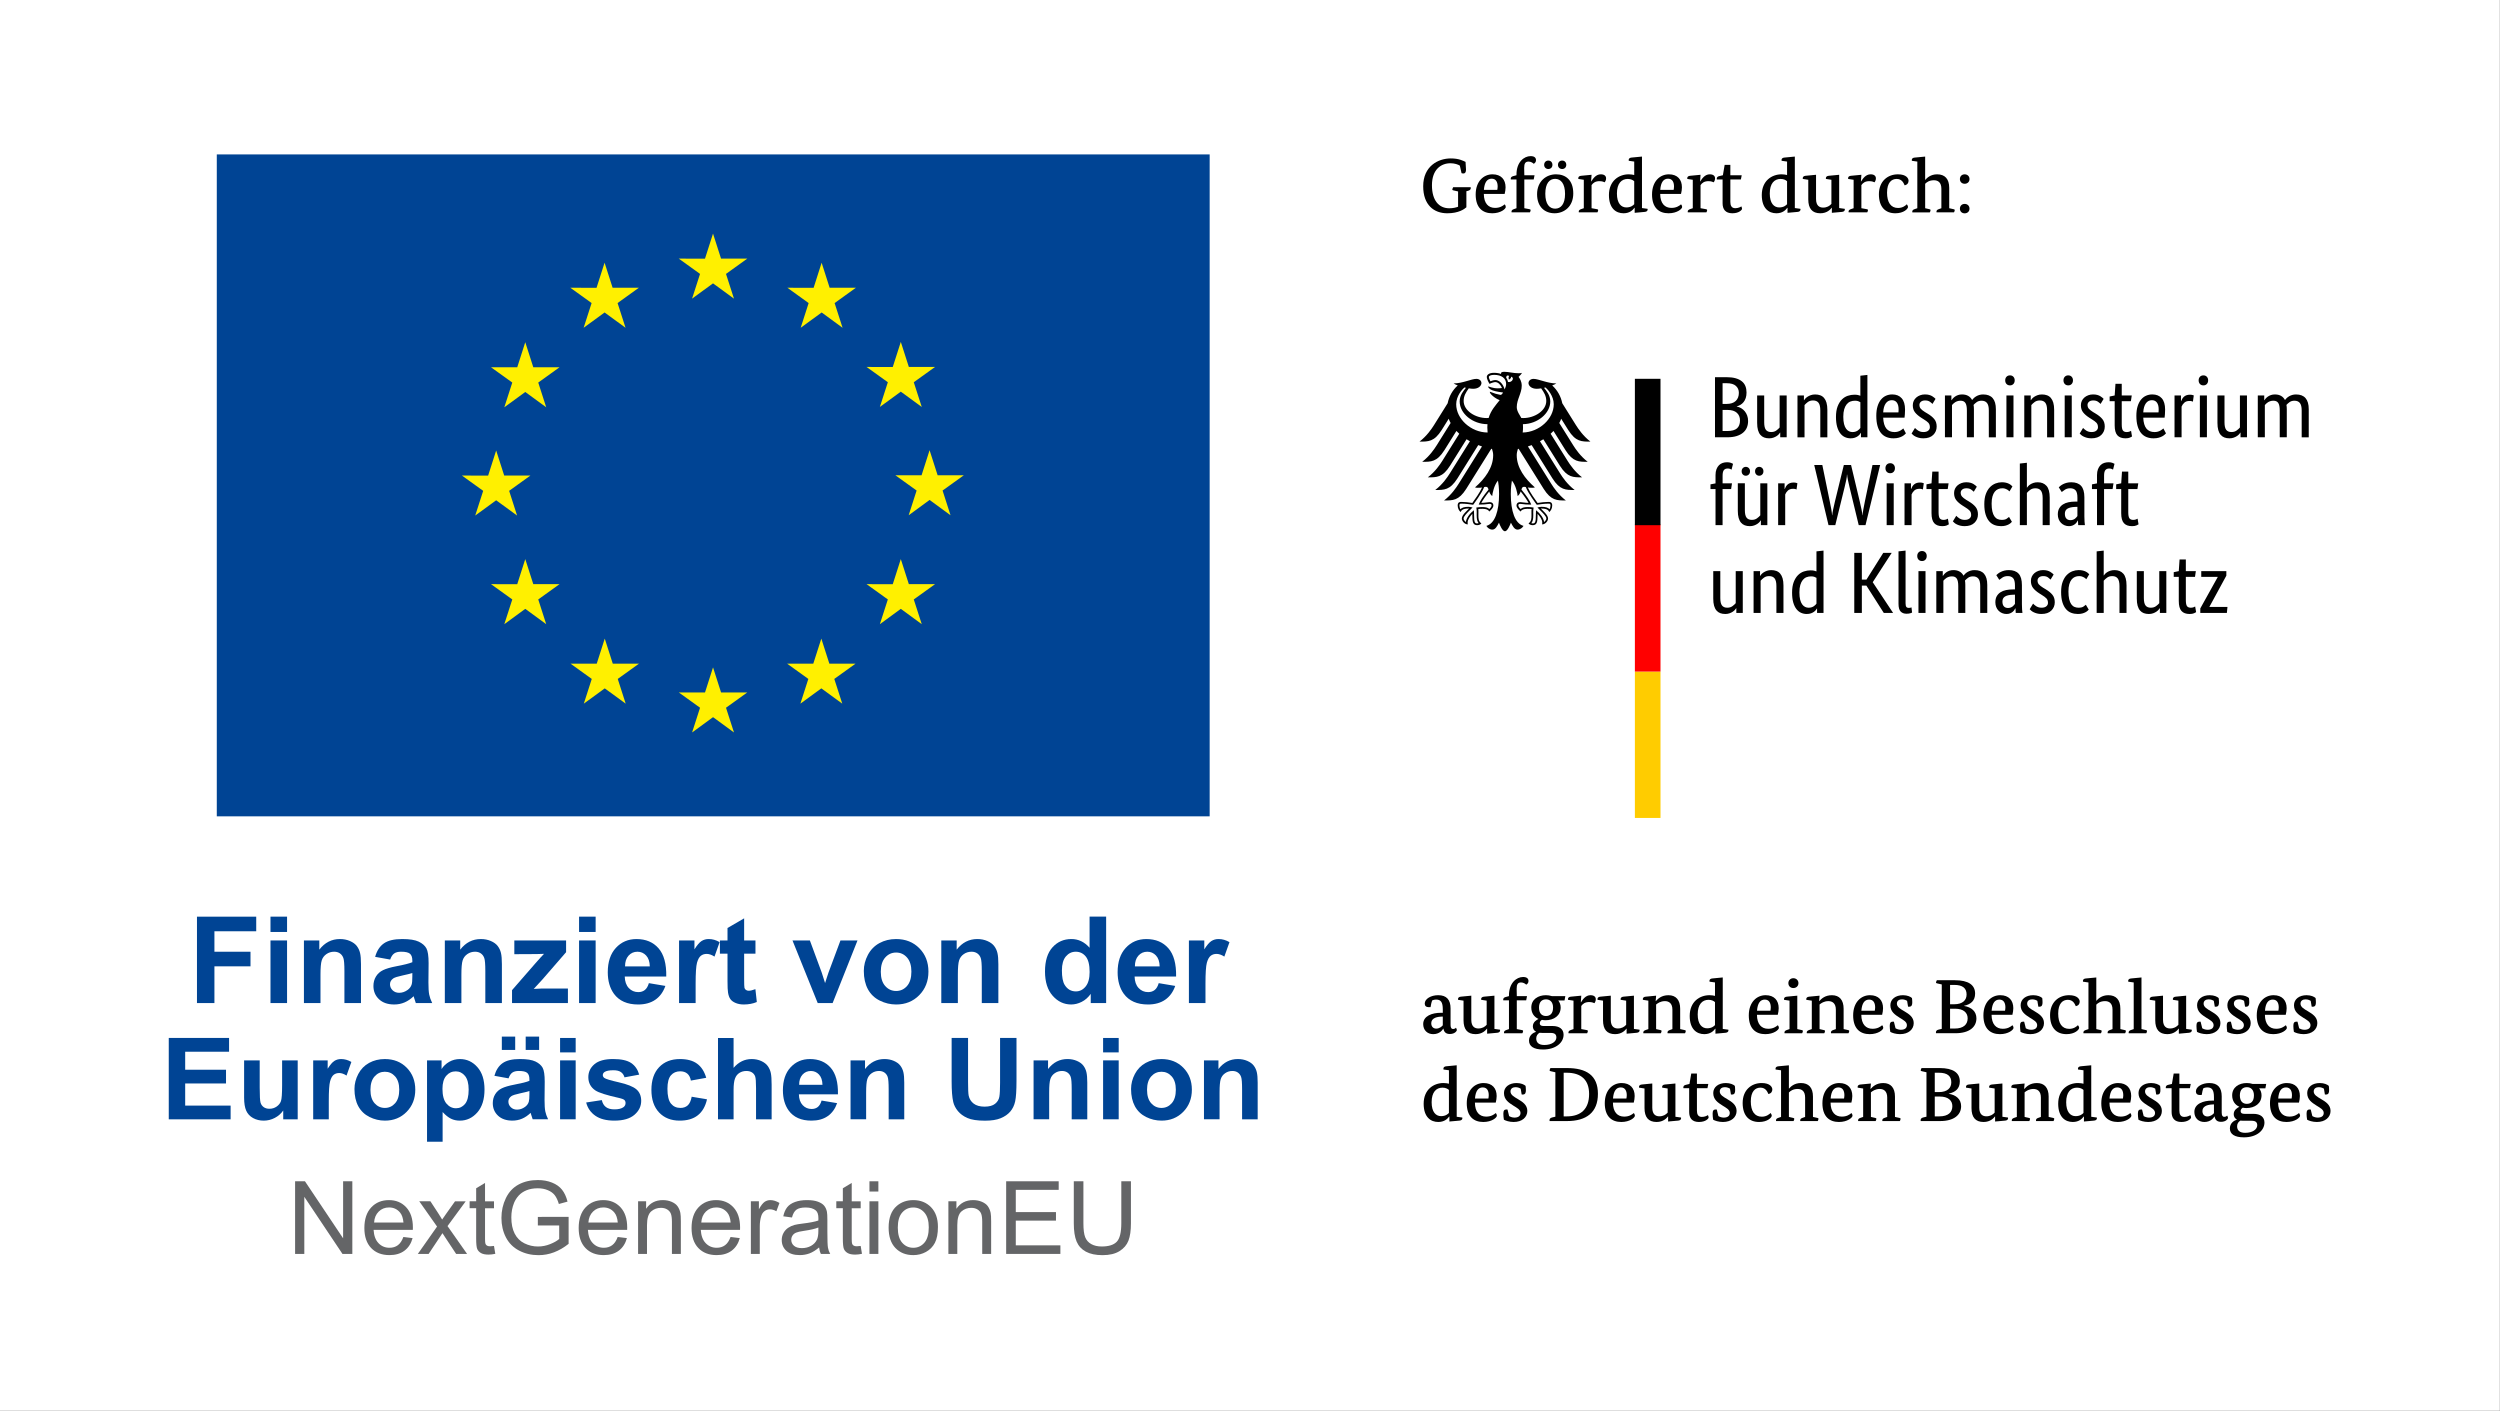 <?xml version="1.0" encoding="UTF-8"?> <svg xmlns:x="http://ns.adobe.com/Extensibility/1.0/" xmlns:i="http://ns.adobe.com/AdobeIllustrator/10.0/" xmlns:graph="http://ns.adobe.com/Graphs/1.0/" xmlns="http://www.w3.org/2000/svg" xmlns:xlink="http://www.w3.org/1999/xlink" version="1.1" x="0px" y="0px" viewBox="0 0 341.575 192.756" style="enable-background:new 0 0 341.575 192.756;" xml:space="preserve"><rect x="0" y="0" width="341.575" height="192.756" fill="#333333" stroke="none"/> <style type="text/css"> .st0{fill:#FFFFFF;} .st1{fill:#004494;} .st2{fill:#FFF000;} .st3{fill:#646567;} .st4{fill:#FFCC00;} .st5{fill:#FF0000;} </style> <switch> <g i:extraneous="self"> <g id="fond"> <g> <g> <rect x="-0.019" class="st0" width="341.575" height="192.756"></rect> </g> </g> </g> <g id="Eu_neu"> <g> <g> <rect x="26.906" y="18.471" class="st0" width="141.082" height="95.831"></rect> <path class="st0" d="M97.447,67.276"></path> </g> <g> <rect x="29.62" y="21.098" class="st1" width="135.656" height="90.438"></rect> <path class="st1" d="M97.447,66.32"></path> </g> <g> <polygon class="st2" points="94.557,40.804 97.419,38.715 100.282,40.804 99.193,37.425 102.1,35.336 98.516,35.336 97.419,31.917 96.323,35.34 92.741,35.336 95.646,37.425 "></polygon> <polygon class="st2" points="79.743,44.783 82.606,42.694 85.467,44.783 84.379,41.405 87.285,39.316 83.701,39.316 82.604,35.893 81.507,39.32 77.925,39.316 80.831,41.405 "></polygon> <polygon class="st2" points="71.767,46.757 70.67,50.183 67.088,50.18 69.994,52.269 68.904,55.647 71.767,53.558 74.629,55.647 73.54,52.269 76.446,50.18 72.864,50.18 "></polygon> <polygon class="st2" points="67.791,68.353 70.651,70.441 69.564,67.063 72.469,64.974 68.888,64.974 67.791,61.551 66.694,64.982 63.11,64.974 66.018,67.063 64.928,70.441 "></polygon> <polygon class="st2" points="72.864,79.814 71.767,76.391 70.67,79.818 67.088,79.814 69.994,81.903 68.904,85.281 71.767,83.188 74.629,85.281 73.54,81.903 76.446,79.814 "></polygon> <polygon class="st2" points="83.723,90.673 82.627,87.254 81.532,90.677 77.948,90.673 80.853,92.762 79.766,96.141 82.628,94.052 85.489,96.141 84.402,92.762 87.307,90.673 "></polygon> <polygon class="st2" points="98.518,94.608 97.421,91.185 96.326,94.612 92.743,94.608 95.648,96.697 94.561,100.076 97.423,97.987 100.284,100.076 99.194,96.697 102.102,94.608 "></polygon> <polygon class="st2" points="113.313,90.673 112.218,87.254 111.119,90.677 107.539,90.673 110.443,92.762 109.355,96.141 112.218,94.052 115.08,96.141 113.989,92.762 116.896,90.673 "></polygon> <polygon class="st2" points="124.176,79.814 123.077,76.391 121.979,79.818 118.399,79.814 121.306,81.903 120.215,85.281 123.077,83.188 125.94,85.281 124.849,81.903 127.756,79.814 "></polygon> <polygon class="st2" points="131.691,64.933 128.107,64.933 127.009,61.51 125.914,64.937 122.33,64.933 125.237,67.022 124.15,70.4 127.009,68.308 129.871,70.4 128.784,67.022 "></polygon> <polygon class="st2" points="120.215,55.602 123.077,53.513 125.94,55.602 124.849,52.224 127.756,50.138 124.176,50.138 123.077,46.715 121.979,50.142 118.399,50.138 121.306,52.224 "></polygon> <polygon class="st2" points="112.259,35.897 111.164,39.324 107.58,39.316 110.484,41.409 109.396,44.787 112.263,42.694 115.121,44.787 114.034,41.409 116.941,39.316 113.354,39.316 "></polygon> </g> </g> <g> <g> <path class="st3" d="M40.319,171.323v-9.925h1.347l5.213,7.792v-7.792h1.26v9.925h-1.348l-5.213-7.8v7.8H40.319z"></path> <path class="st3" d="M55.112,169.008l1.26,0.155c-0.199,0.736-0.567,1.307-1.104,1.713s-1.223,0.609-2.058,0.609 c-1.052,0-1.886-0.323-2.502-0.971c-0.616-0.648-0.924-1.557-0.924-2.726c0-1.209,0.312-2.148,0.935-2.816 c0.622-0.668,1.431-1.002,2.424-1.002c0.961,0,1.746,0.327,2.355,0.981s0.914,1.575,0.914,2.763 c0,0.072-0.002,0.181-0.007,0.325h-5.362c0.046,0.789,0.269,1.395,0.671,1.814c0.401,0.419,0.902,0.629,1.503,0.629 c0.446,0,0.828-0.117,1.145-0.352C54.676,169.897,54.926,169.522,55.112,169.008z M51.111,167.038h4.015 c-0.055-0.605-0.208-1.059-0.461-1.361c-0.388-0.47-0.891-0.704-1.51-0.704c-0.56,0-1.029,0.188-1.411,0.562 C51.362,165.909,51.151,166.41,51.111,167.038z"></path> <path class="st3" d="M57.088,171.323l2.627-3.737l-2.431-3.453h1.523l1.104,1.687c0.207,0.32,0.375,0.589,0.501,0.806 c0.198-0.298,0.381-0.562,0.549-0.792l1.211-1.7h1.456l-2.484,3.386l2.674,3.805h-1.496l-1.476-2.234l-0.393-0.603l-1.89,2.837 H57.088z"></path> <path class="st3" d="M67.494,170.233l0.177,1.076c-0.344,0.072-0.65,0.108-0.921,0.108c-0.442,0-0.785-0.07-1.029-0.21 c-0.243-0.14-0.415-0.323-0.515-0.552c-0.099-0.228-0.148-0.707-0.148-1.438v-4.137h-0.894v-0.948h0.894v-1.78l1.212-0.731 v2.512h1.225v0.948h-1.225v4.204c0,0.348,0.021,0.571,0.064,0.671c0.042,0.099,0.112,0.178,0.209,0.236 c0.098,0.059,0.236,0.088,0.417,0.088C67.094,170.28,67.273,170.265,67.494,170.233z"></path> <path class="st3" d="M73.486,167.431v-1.165l4.204-0.007v3.684c-0.646,0.515-1.311,0.901-1.997,1.161 c-0.686,0.259-1.39,0.389-2.112,0.389c-0.975,0-1.86-0.208-2.657-0.626c-0.797-0.417-1.397-1.021-1.804-1.811 c-0.406-0.79-0.609-1.673-0.609-2.647c0-0.966,0.201-1.867,0.605-2.705c0.404-0.837,0.985-1.459,1.743-1.865 c0.759-0.406,1.632-0.609,2.62-0.609c0.718,0,1.367,0.116,1.946,0.349c0.58,0.232,1.035,0.557,1.364,0.972 c0.33,0.415,0.58,0.957,0.752,1.625l-1.185,0.325c-0.149-0.506-0.334-0.903-0.556-1.191c-0.221-0.289-0.537-0.521-0.947-0.694 c-0.411-0.174-0.867-0.261-1.368-0.261c-0.6,0-1.119,0.092-1.557,0.274c-0.438,0.183-0.791,0.423-1.06,0.721 s-0.478,0.625-0.627,0.981c-0.252,0.614-0.379,1.28-0.379,1.998c0,0.885,0.152,1.624,0.457,2.221 c0.305,0.596,0.748,1.038,1.33,1.326c0.583,0.289,1.201,0.434,1.855,0.434c0.568,0,1.124-0.109,1.666-0.328 c0.541-0.219,0.952-0.452,1.231-0.701v-1.848H73.486z"></path> <path class="st3" d="M84.393,169.008l1.26,0.155c-0.199,0.736-0.567,1.307-1.104,1.713s-1.223,0.609-2.058,0.609 c-1.052,0-1.886-0.323-2.502-0.971c-0.616-0.648-0.924-1.557-0.924-2.726c0-1.209,0.312-2.148,0.935-2.816 c0.622-0.668,1.431-1.002,2.424-1.002c0.961,0,1.746,0.327,2.355,0.981s0.914,1.575,0.914,2.763 c0,0.072-0.002,0.181-0.007,0.325h-5.362c0.046,0.789,0.269,1.395,0.671,1.814c0.401,0.419,0.902,0.629,1.503,0.629 c0.446,0,0.828-0.117,1.145-0.352C83.958,169.897,84.208,169.522,84.393,169.008z M80.392,167.038h4.015 c-0.055-0.605-0.208-1.059-0.461-1.361c-0.388-0.47-0.891-0.704-1.51-0.704c-0.56,0-1.029,0.188-1.411,0.562 C80.643,165.909,80.432,166.41,80.392,167.038z"></path> <path class="st3" d="M87.182,171.323v-7.19h1.097v1.022c0.528-0.789,1.291-1.185,2.288-1.185c0.434,0,0.832,0.078,1.195,0.233 c0.363,0.156,0.635,0.36,0.815,0.613s0.308,0.553,0.38,0.9c0.045,0.226,0.067,0.62,0.067,1.185v4.421h-1.219v-4.374 c0-0.496-0.048-0.867-0.143-1.113s-0.263-0.442-0.504-0.589s-0.524-0.22-0.85-0.22c-0.52,0-0.967,0.164-1.344,0.494 c-0.377,0.329-0.565,0.954-0.565,1.875v3.927H87.182z"></path> <path class="st3" d="M99.816,169.008l1.26,0.155c-0.199,0.736-0.567,1.307-1.104,1.713s-1.223,0.609-2.058,0.609 c-1.052,0-1.886-0.323-2.502-0.971c-0.616-0.648-0.924-1.557-0.924-2.726c0-1.209,0.312-2.148,0.935-2.816 c0.622-0.668,1.431-1.002,2.424-1.002c0.961,0,1.746,0.327,2.355,0.981s0.914,1.575,0.914,2.763 c0,0.072-0.002,0.181-0.007,0.325h-5.362c0.046,0.789,0.269,1.395,0.671,1.814c0.401,0.419,0.902,0.629,1.503,0.629 c0.446,0,0.828-0.117,1.145-0.352C99.38,169.897,99.63,169.522,99.816,169.008z M95.815,167.038h4.015 c-0.055-0.605-0.208-1.059-0.461-1.361c-0.388-0.47-0.891-0.704-1.51-0.704c-0.56,0-1.029,0.188-1.411,0.562 C96.066,165.909,95.855,166.41,95.815,167.038z"></path> <path class="st3" d="M102.591,171.323v-7.19h1.097v1.091c0.28-0.511,0.538-0.847,0.775-1.009 c0.237-0.163,0.498-0.244,0.782-0.244c0.41,0,0.828,0.131,1.252,0.393l-0.42,1.131c-0.298-0.176-0.596-0.264-0.894-0.264 c-0.266,0-0.505,0.08-0.718,0.24c-0.212,0.16-0.363,0.382-0.453,0.667c-0.136,0.433-0.203,0.906-0.203,1.421v3.765H102.591z"></path> <path class="st3" d="M111.914,170.437c-0.451,0.384-0.886,0.654-1.303,0.812c-0.418,0.157-0.866,0.236-1.344,0.236 c-0.79,0-1.397-0.192-1.821-0.578c-0.425-0.387-0.637-0.879-0.637-1.479c0-0.353,0.08-0.674,0.24-0.965s0.37-0.524,0.63-0.701 c0.26-0.176,0.552-0.309,0.877-0.399c0.239-0.062,0.6-0.124,1.083-0.183c0.983-0.117,1.708-0.257,2.173-0.42 c0.005-0.167,0.007-0.272,0.007-0.318c0-0.496-0.115-0.846-0.345-1.049c-0.312-0.275-0.774-0.413-1.389-0.413 c-0.573,0-0.996,0.101-1.269,0.302c-0.273,0.2-0.476,0.556-0.606,1.065l-1.191-0.162c0.108-0.51,0.286-0.922,0.535-1.235 c0.248-0.313,0.606-0.556,1.076-0.725s1.013-0.254,1.632-0.254c0.613,0,1.112,0.072,1.496,0.217s0.666,0.326,0.846,0.545 c0.181,0.219,0.308,0.495,0.38,0.829c0.04,0.208,0.061,0.582,0.061,1.124v1.625c0,1.133,0.026,1.85,0.078,2.149 s0.154,0.588,0.308,0.863h-1.272C112.031,171.07,111.95,170.774,111.914,170.437z M111.812,167.715 c-0.442,0.181-1.105,0.334-1.99,0.46c-0.501,0.072-0.855,0.153-1.062,0.244c-0.208,0.09-0.368,0.223-0.481,0.396 c-0.112,0.174-0.169,0.367-0.169,0.579c0,0.325,0.123,0.596,0.369,0.812s0.605,0.325,1.08,0.325 c0.469,0,0.887-0.103,1.252-0.309c0.366-0.205,0.635-0.486,0.806-0.843c0.131-0.275,0.196-0.682,0.196-1.219V167.715z"></path> <path class="st3" d="M117.594,170.233l0.177,1.076c-0.344,0.072-0.65,0.108-0.921,0.108c-0.442,0-0.785-0.07-1.029-0.21 c-0.243-0.14-0.415-0.323-0.515-0.552c-0.099-0.228-0.148-0.707-0.148-1.438v-4.137h-0.894v-0.948h0.894v-1.78l1.212-0.731 v2.512h1.225v0.948h-1.225v4.204c0,0.348,0.021,0.571,0.064,0.671c0.042,0.099,0.112,0.178,0.209,0.236 c0.098,0.059,0.236,0.088,0.417,0.088C117.195,170.28,117.374,170.265,117.594,170.233z"></path> <path class="st3" d="M118.793,162.8v-1.401h1.219v1.401H118.793z M118.793,171.323v-7.19h1.219v7.19H118.793z"></path> <path class="st3" d="M121.413,167.729c0-1.332,0.37-2.318,1.11-2.959c0.619-0.532,1.372-0.799,2.262-0.799 c0.988,0,1.796,0.324,2.424,0.972c0.627,0.647,0.941,1.542,0.941,2.685c0,0.925-0.14,1.652-0.417,2.184 c-0.277,0.53-0.682,0.941-1.212,1.235c-0.53,0.293-1.109,0.439-1.736,0.439c-1.007,0-1.82-0.322-2.44-0.968 C121.723,169.872,121.413,168.942,121.413,167.729z M122.666,167.729c0,0.921,0.201,1.61,0.603,2.068s0.907,0.687,1.517,0.687 c0.604,0,1.108-0.229,1.51-0.69c0.401-0.46,0.603-1.162,0.603-2.105c0-0.889-0.202-1.562-0.606-2.021 c-0.403-0.458-0.905-0.688-1.506-0.688c-0.609,0-1.115,0.228-1.517,0.684S122.666,166.808,122.666,167.729z"></path> <path class="st3" d="M129.578,171.323v-7.19h1.097v1.022c0.528-0.789,1.291-1.185,2.288-1.185c0.434,0,0.832,0.078,1.195,0.233 c0.363,0.156,0.635,0.36,0.815,0.613s0.308,0.553,0.38,0.9c0.045,0.226,0.067,0.62,0.067,1.185v4.421h-1.219v-4.374 c0-0.496-0.048-0.867-0.143-1.113s-0.263-0.442-0.504-0.589s-0.524-0.22-0.85-0.22c-0.52,0-0.967,0.164-1.344,0.494 c-0.377,0.329-0.565,0.954-0.565,1.875v3.927H129.578z"></path> <path class="st3" d="M137.472,171.323v-9.925h7.177v1.171h-5.863v3.04h5.491v1.164h-5.491v3.379h6.094v1.171H137.472z"></path> <path class="st3" d="M153.207,161.398h1.313v5.734c0,0.997-0.113,1.789-0.339,2.376s-0.633,1.064-1.222,1.432 c-0.59,0.368-1.362,0.552-2.319,0.552c-0.93,0-1.69-0.16-2.281-0.48c-0.592-0.32-1.014-0.784-1.267-1.392 c-0.252-0.606-0.379-1.436-0.379-2.487v-5.734h1.313v5.728c0,0.862,0.08,1.497,0.24,1.905c0.16,0.409,0.436,0.724,0.826,0.944 c0.391,0.222,0.868,0.332,1.432,0.332c0.966,0,1.654-0.219,2.065-0.656c0.41-0.438,0.616-1.28,0.616-2.525V161.398z"></path> </g> </g> <g> <g> <g> <path class="st1" d="M23.058,152.93v-11.113h8.24v1.88h-5.996v2.464h5.579v1.872h-5.579v3.025h6.208v1.873H23.058z"></path> <path class="st1" d="M38.697,152.93v-1.205c-0.293,0.43-0.678,0.768-1.156,1.016c-0.477,0.248-0.982,0.372-1.512,0.372 c-0.541,0-1.026-0.119-1.455-0.356c-0.43-0.237-0.74-0.571-0.933-1.001c-0.192-0.429-0.288-1.023-0.288-1.781v-5.094h2.13 v3.699c0,1.132,0.039,1.826,0.117,2.081s0.221,0.457,0.428,0.606c0.207,0.149,0.47,0.224,0.788,0.224 c0.364,0,0.69-0.1,0.978-0.299c0.288-0.2,0.485-0.447,0.592-0.743c0.106-0.296,0.159-1.02,0.159-2.172v-3.396h2.13v8.051 H38.697z"></path> <path class="st1" d="M44.921,152.93h-2.13v-8.051h1.979v1.145c0.338-0.541,0.643-0.897,0.914-1.069 c0.27-0.172,0.577-0.258,0.921-0.258c0.485,0,0.953,0.134,1.402,0.402l-0.659,1.857c-0.359-0.232-0.693-0.349-1.001-0.349 c-0.298,0-0.551,0.082-0.758,0.246c-0.207,0.164-0.37,0.461-0.489,0.891c-0.119,0.43-0.178,1.329-0.178,2.699V152.93z"></path> <path class="st1" d="M48.431,148.791c0-0.707,0.174-1.392,0.523-2.054c0.349-0.662,0.843-1.167,1.482-1.516 c0.639-0.349,1.353-0.523,2.142-0.523c1.218,0,2.216,0.395,2.994,1.186c0.778,0.791,1.167,1.79,1.167,2.998 c0,1.218-0.393,2.227-1.179,3.028c-0.786,0.801-1.775,1.202-2.968,1.202c-0.738,0-1.442-0.167-2.111-0.5 c-0.67-0.334-1.179-0.823-1.528-1.467C48.605,150.5,48.431,149.716,48.431,148.791z M50.614,148.905 c0,0.799,0.189,1.41,0.569,1.834c0.379,0.425,0.846,0.637,1.402,0.637c0.556,0,1.022-0.212,1.399-0.637 c0.376-0.425,0.565-1.041,0.565-1.85c0-0.788-0.188-1.395-0.565-1.819c-0.377-0.425-0.843-0.637-1.399-0.637 c-0.556,0-1.024,0.212-1.402,0.637C50.803,147.495,50.614,148.106,50.614,148.905z"></path> <path class="st1" d="M58.346,144.879h1.986v1.183c0.257-0.404,0.606-0.733,1.046-0.985c0.44-0.253,0.927-0.379,1.463-0.379 c0.935,0,1.728,0.366,2.38,1.099c0.652,0.733,0.978,1.754,0.978,3.063c0,1.344-0.328,2.389-0.985,3.135 c-0.657,0.745-1.453,1.118-2.388,1.118c-0.445,0-0.848-0.089-1.209-0.265c-0.362-0.177-0.742-0.48-1.141-0.91v4.056h-2.13 V144.879z M60.454,148.768c0,0.905,0.179,1.573,0.538,2.005c0.359,0.432,0.796,0.648,1.312,0.648 c0.495,0,0.907-0.198,1.236-0.595c0.328-0.397,0.493-1.047,0.493-1.952c0-0.844-0.17-1.471-0.508-1.88 c-0.339-0.409-0.758-0.614-1.258-0.614c-0.521,0-0.953,0.201-1.296,0.603C60.625,147.385,60.454,147.98,60.454,148.768z"></path> <path class="st1" d="M69.482,147.335l-1.933-0.349c0.217-0.778,0.591-1.354,1.122-1.728c0.531-0.374,1.319-0.561,2.365-0.561 c0.95,0,1.657,0.113,2.123,0.337c0.465,0.225,0.792,0.51,0.982,0.856c0.19,0.346,0.284,0.982,0.284,1.907l-0.023,2.486 c0,0.708,0.034,1.229,0.102,1.565c0.068,0.336,0.196,0.696,0.383,1.08H72.78c-0.056-0.142-0.124-0.351-0.205-0.629 c-0.035-0.126-0.061-0.21-0.076-0.25c-0.364,0.354-0.753,0.619-1.167,0.796c-0.414,0.177-0.857,0.265-1.327,0.265 c-0.829,0-1.482-0.225-1.96-0.675c-0.477-0.45-0.716-1.018-0.716-1.706c0-0.455,0.108-0.86,0.326-1.217 c0.217-0.356,0.522-0.629,0.914-0.819c0.392-0.189,0.956-0.355,1.694-0.496c0.996-0.187,1.685-0.361,2.07-0.523v-0.212 c0-0.409-0.101-0.701-0.303-0.876c-0.202-0.174-0.584-0.261-1.145-0.261c-0.379,0-0.675,0.075-0.887,0.224 C69.785,146.7,69.614,146.961,69.482,147.335z M68.565,143.454v-1.827h1.827v1.827H68.565z M72.333,149.064 c-0.273,0.091-0.705,0.2-1.296,0.326c-0.591,0.126-0.978,0.25-1.16,0.371c-0.278,0.197-0.417,0.447-0.417,0.75 c0,0.298,0.111,0.556,0.334,0.773c0.222,0.217,0.505,0.326,0.849,0.326c0.384,0,0.751-0.126,1.099-0.379 c0.258-0.192,0.427-0.427,0.508-0.705c0.056-0.182,0.084-0.528,0.084-1.038V149.064z M71.825,143.454v-1.827h1.835v1.827 H71.825z"></path> <path class="st1" d="M76.524,143.788v-1.971h2.13v1.971H76.524z M76.524,152.93v-8.051h2.13v8.051H76.524z"></path> <path class="st1" d="M80.088,150.633l2.138-0.326c0.091,0.415,0.275,0.729,0.553,0.944c0.278,0.215,0.667,0.322,1.168,0.322 c0.551,0,0.965-0.101,1.243-0.303c0.187-0.141,0.28-0.331,0.28-0.568c0-0.162-0.051-0.296-0.152-0.402 c-0.106-0.101-0.344-0.195-0.713-0.28c-1.718-0.379-2.807-0.725-3.267-1.039c-0.637-0.435-0.955-1.039-0.955-1.812 c0-0.697,0.275-1.284,0.826-1.759c0.551-0.475,1.405-0.713,2.562-0.713c1.102,0,1.92,0.179,2.456,0.538 c0.536,0.359,0.905,0.89,1.107,1.592l-2.009,0.371c-0.086-0.313-0.249-0.553-0.489-0.72c-0.24-0.167-0.583-0.25-1.027-0.25 c-0.561,0-0.963,0.078-1.205,0.235c-0.162,0.111-0.243,0.255-0.243,0.432c0,0.152,0.071,0.28,0.212,0.387 c0.192,0.142,0.855,0.341,1.99,0.599c1.135,0.258,1.927,0.574,2.376,0.948c0.445,0.379,0.667,0.907,0.667,1.584 c0,0.738-0.308,1.372-0.925,1.903c-0.617,0.531-1.529,0.796-2.736,0.796c-1.097,0-1.965-0.222-2.604-0.667 C80.703,152,80.285,151.396,80.088,150.633z"></path> <path class="st1" d="M96.492,147.26l-2.1,0.379c-0.071-0.419-0.231-0.735-0.481-0.948c-0.25-0.212-0.575-0.318-0.974-0.318 c-0.531,0-0.954,0.183-1.27,0.55c-0.316,0.367-0.474,0.979-0.474,1.838c0,0.955,0.16,1.63,0.481,2.024 c0.321,0.394,0.752,0.591,1.293,0.591c0.404,0,0.735-0.115,0.993-0.345c0.258-0.23,0.44-0.625,0.546-1.186l2.092,0.356 c-0.217,0.96-0.634,1.685-1.251,2.176c-0.617,0.49-1.443,0.735-2.479,0.735c-1.177,0-2.116-0.372-2.816-1.114 c-0.7-0.743-1.05-1.771-1.05-3.085c0-1.329,0.351-2.364,1.054-3.104c0.702-0.74,1.653-1.111,2.85-1.111 c0.98,0,1.76,0.211,2.339,0.633C95.823,145.752,96.239,146.395,96.492,147.26z"></path> <path class="st1" d="M100.229,141.817v4.086c0.687-0.804,1.509-1.205,2.464-1.205c0.49,0,0.932,0.091,1.326,0.273 c0.394,0.182,0.691,0.414,0.891,0.697c0.199,0.283,0.336,0.596,0.409,0.94c0.073,0.344,0.11,0.877,0.11,1.6v4.723h-2.13 v-4.253c0-0.844-0.041-1.38-0.121-1.607c-0.081-0.227-0.224-0.408-0.428-0.542c-0.205-0.134-0.461-0.201-0.769-0.201 c-0.354,0-0.67,0.086-0.947,0.258c-0.278,0.172-0.482,0.431-0.61,0.777c-0.129,0.346-0.193,0.858-0.193,1.535v4.033h-2.13 v-11.113H100.229z"></path> <path class="st1" d="M112.252,150.368l2.123,0.356c-0.273,0.778-0.704,1.371-1.293,1.778c-0.589,0.407-1.325,0.61-2.21,0.61 c-1.4,0-2.436-0.457-3.108-1.372c-0.531-0.733-0.796-1.657-0.796-2.774c0-1.334,0.348-2.379,1.046-3.135 c0.697-0.755,1.579-1.133,2.646-1.133c1.198,0,2.143,0.395,2.835,1.186c0.692,0.791,1.024,2.003,0.993,3.635h-5.337 c0.015,0.632,0.187,1.123,0.515,1.475c0.328,0.351,0.738,0.527,1.228,0.527c0.334,0,0.614-0.091,0.842-0.273 C111.964,151.065,112.136,150.772,112.252,150.368z M112.374,148.215c-0.015-0.616-0.174-1.085-0.478-1.406 c-0.303-0.321-0.672-0.481-1.107-0.481c-0.465,0-0.849,0.169-1.152,0.508c-0.303,0.339-0.453,0.799-0.447,1.38H112.374z"></path> <path class="st1" d="M123.548,152.93h-2.13v-4.109c0-0.869-0.045-1.431-0.136-1.687c-0.091-0.255-0.239-0.453-0.444-0.595 c-0.205-0.141-0.451-0.212-0.739-0.212c-0.369,0-0.7,0.101-0.993,0.303c-0.293,0.202-0.494,0.47-0.603,0.804 c-0.109,0.334-0.163,0.95-0.163,1.85v3.646h-2.13v-8.051h1.978v1.183c0.702-0.91,1.587-1.365,2.653-1.365 c0.47,0,0.899,0.085,1.289,0.254c0.389,0.169,0.684,0.385,0.883,0.648c0.199,0.263,0.338,0.561,0.417,0.895 c0.078,0.334,0.118,0.811,0.118,1.433V152.93z"></path> <path class="st1" d="M130.021,141.817h2.244v6.019c0,0.955,0.028,1.574,0.084,1.857c0.096,0.455,0.325,0.82,0.686,1.095 c0.361,0.275,0.855,0.413,1.482,0.413c0.637,0,1.117-0.13,1.44-0.39c0.323-0.26,0.518-0.58,0.584-0.959 c0.066-0.379,0.099-1.008,0.099-1.888v-6.148h2.244v5.837c0,1.334-0.061,2.277-0.182,2.827 c-0.121,0.551-0.345,1.016-0.671,1.395c-0.326,0.379-0.762,0.681-1.308,0.906c-0.546,0.225-1.258,0.337-2.137,0.337 c-1.061,0-1.866-0.123-2.415-0.367c-0.548-0.245-0.982-0.564-1.3-0.955c-0.318-0.392-0.528-0.802-0.629-1.232 c-0.147-0.637-0.22-1.577-0.22-2.82V141.817z"></path> <path class="st1" d="M148.556,152.93h-2.13v-4.109c0-0.869-0.045-1.431-0.136-1.687c-0.091-0.255-0.239-0.453-0.444-0.595 c-0.205-0.141-0.451-0.212-0.739-0.212c-0.369,0-0.7,0.101-0.993,0.303c-0.293,0.202-0.494,0.47-0.603,0.804 c-0.109,0.334-0.163,0.95-0.163,1.85v3.646h-2.13v-8.051h1.978v1.183c0.702-0.91,1.587-1.365,2.653-1.365 c0.47,0,0.899,0.085,1.289,0.254c0.389,0.169,0.684,0.385,0.883,0.648c0.199,0.263,0.338,0.561,0.417,0.895 c0.078,0.334,0.118,0.811,0.118,1.433V152.93z"></path> <path class="st1" d="M150.717,143.788v-1.971h2.13v1.971H150.717z M150.717,152.93v-8.051h2.13v8.051H150.717z"></path> <path class="st1" d="M154.537,148.791c0-0.707,0.174-1.392,0.523-2.054c0.349-0.662,0.843-1.167,1.482-1.516 c0.639-0.349,1.353-0.523,2.142-0.523c1.218,0,2.216,0.395,2.994,1.186c0.778,0.791,1.167,1.79,1.167,2.998 c0,1.218-0.393,2.227-1.179,3.028c-0.786,0.801-1.775,1.202-2.968,1.202c-0.738,0-1.442-0.167-2.111-0.5 c-0.67-0.334-1.179-0.823-1.528-1.467C154.712,150.5,154.537,149.716,154.537,148.791z M156.72,148.905 c0,0.799,0.189,1.41,0.569,1.834c0.379,0.425,0.846,0.637,1.402,0.637c0.556,0,1.022-0.212,1.399-0.637 c0.376-0.425,0.565-1.041,0.565-1.85c0-0.788-0.188-1.395-0.565-1.819c-0.377-0.425-0.843-0.637-1.399-0.637 c-0.556,0-1.024,0.212-1.402,0.637C156.91,147.495,156.72,148.106,156.72,148.905z"></path> <path class="st1" d="M171.837,152.93h-2.13v-4.109c0-0.869-0.045-1.431-0.136-1.687c-0.091-0.255-0.239-0.453-0.444-0.595 c-0.205-0.141-0.451-0.212-0.739-0.212c-0.369,0-0.7,0.101-0.993,0.303c-0.293,0.202-0.494,0.47-0.603,0.804 c-0.109,0.334-0.163,0.95-0.163,1.85v3.646h-2.13v-8.051h1.978v1.183c0.702-0.91,1.587-1.365,2.653-1.365 c0.47,0,0.899,0.085,1.289,0.254c0.389,0.169,0.684,0.385,0.883,0.648c0.199,0.263,0.338,0.561,0.417,0.895 c0.078,0.334,0.118,0.811,0.118,1.433V152.93z"></path> </g> <g> <path class="st1" d="M26.912,137.049V125.24h8.096v1.998h-5.711v2.795h4.93v1.998h-4.93v5.018H26.912z"></path> <path class="st1" d="M36.957,127.335v-2.094h2.264v2.094H36.957z M36.957,137.049v-8.555h2.264v8.555H36.957z"></path> <path class="st1" d="M49.322,137.049h-2.264v-4.366c0-0.924-0.048-1.521-0.145-1.792c-0.097-0.271-0.254-0.482-0.471-0.632 c-0.217-0.15-0.479-0.226-0.785-0.226c-0.392,0-0.744,0.107-1.055,0.322c-0.311,0.215-0.525,0.499-0.64,0.854 c-0.116,0.354-0.173,1.01-0.173,1.965v3.875h-2.263v-8.555h2.102v1.257c0.746-0.967,1.686-1.45,2.819-1.45 c0.499,0,0.956,0.09,1.369,0.27c0.413,0.18,0.726,0.41,0.938,0.689c0.212,0.279,0.36,0.596,0.443,0.951 s0.125,0.862,0.125,1.522V137.049z"></path> <path class="st1" d="M53.309,131.105l-2.054-0.371c0.231-0.827,0.628-1.439,1.192-1.837c0.564-0.397,1.402-0.596,2.513-0.596 c1.009,0,1.761,0.12,2.255,0.359c0.494,0.239,0.842,0.542,1.043,0.91c0.202,0.368,0.302,1.043,0.302,2.026l-0.024,2.642 c0,0.752,0.036,1.306,0.109,1.663c0.073,0.357,0.208,0.74,0.407,1.148h-2.239c-0.059-0.15-0.132-0.373-0.217-0.669 c-0.038-0.134-0.064-0.223-0.081-0.266c-0.387,0.376-0.8,0.658-1.24,0.846c-0.44,0.188-0.91,0.282-1.41,0.282 c-0.881,0-1.575-0.239-2.082-0.717c-0.507-0.478-0.761-1.082-0.761-1.812c0-0.483,0.115-0.914,0.346-1.293 c0.231-0.378,0.554-0.668,0.971-0.87c0.416-0.201,1.016-0.377,1.8-0.528c1.058-0.199,1.791-0.384,2.199-0.556v-0.226 c0-0.435-0.108-0.745-0.322-0.93c-0.215-0.185-0.62-0.278-1.216-0.278c-0.403,0-0.717,0.079-0.942,0.238 S53.449,130.707,53.309,131.105z M56.338,132.941c-0.29,0.097-0.749,0.212-1.378,0.346c-0.628,0.134-1.039,0.266-1.232,0.395 c-0.295,0.209-0.443,0.475-0.443,0.797c0,0.317,0.118,0.591,0.354,0.822c0.236,0.231,0.537,0.346,0.902,0.346 c0.408,0,0.798-0.134,1.168-0.403c0.274-0.204,0.454-0.454,0.54-0.749c0.059-0.193,0.089-0.561,0.089-1.104V132.941z"></path> <path class="st1" d="M68.574,137.049H66.31v-4.366c0-0.924-0.048-1.521-0.145-1.792c-0.097-0.271-0.254-0.482-0.471-0.632 c-0.217-0.15-0.479-0.226-0.785-0.226c-0.392,0-0.744,0.107-1.055,0.322c-0.311,0.215-0.525,0.499-0.64,0.854 c-0.116,0.354-0.173,1.01-0.173,1.965v3.875h-2.263v-8.555h2.102v1.257c0.746-0.967,1.686-1.45,2.819-1.45 c0.499,0,0.956,0.09,1.369,0.27c0.413,0.18,0.726,0.41,0.938,0.689c0.212,0.279,0.36,0.596,0.443,0.951 s0.125,0.862,0.125,1.522V137.049z"></path> <path class="st1" d="M69.959,137.049v-1.764l3.206-3.681c0.526-0.601,0.916-1.028,1.168-1.281 c-0.263,0.016-0.61,0.027-1.039,0.032l-3.021,0.016v-1.877h7.072v1.603l-3.27,3.77l-1.152,1.249 c0.628-0.038,1.018-0.056,1.168-0.056h3.504v1.99H69.959z"></path> <path class="st1" d="M79.118,127.335v-2.094h2.264v2.094H79.118z M79.118,137.049v-8.555h2.264v8.555H79.118z"></path> <path class="st1" d="M88.655,134.327l2.255,0.379c-0.29,0.827-0.748,1.457-1.373,1.889c-0.626,0.432-1.408,0.649-2.348,0.649 c-1.488,0-2.589-0.486-3.303-1.458c-0.564-0.779-0.846-1.761-0.846-2.948c0-1.418,0.37-2.528,1.111-3.331 c0.741-0.803,1.678-1.204,2.811-1.204c1.273,0,2.277,0.42,3.013,1.261c0.736,0.84,1.088,2.128,1.055,3.862h-5.671 c0.016,0.671,0.199,1.194,0.548,1.567c0.349,0.373,0.784,0.56,1.305,0.56c0.354,0,0.653-0.097,0.894-0.29 C88.349,135.068,88.532,134.756,88.655,134.327z M88.784,132.039c-0.016-0.655-0.185-1.153-0.508-1.494 c-0.322-0.341-0.714-0.512-1.176-0.512c-0.494,0-0.902,0.18-1.224,0.54c-0.322,0.36-0.481,0.849-0.475,1.466H88.784z"></path> <path class="st1" d="M95.043,137.049H92.78v-8.555h2.103v1.216c0.36-0.575,0.683-0.953,0.971-1.136 c0.287-0.183,0.613-0.274,0.979-0.274c0.516,0,1.012,0.142,1.49,0.427l-0.701,1.974c-0.381-0.247-0.736-0.371-1.063-0.371 c-0.317,0-0.585,0.087-0.806,0.262c-0.22,0.174-0.393,0.49-0.52,0.946c-0.126,0.457-0.189,1.412-0.189,2.868V137.049z"></path> <path class="st1" d="M103.219,128.495v1.804h-1.547v3.448c0,0.698,0.015,1.105,0.044,1.22 c0.029,0.116,0.097,0.211,0.202,0.286c0.105,0.075,0.232,0.113,0.383,0.113c0.209,0,0.513-0.072,0.91-0.217l0.193,1.756 c-0.526,0.226-1.123,0.338-1.789,0.338c-0.408,0-0.776-0.069-1.103-0.205c-0.328-0.137-0.568-0.314-0.721-0.532 c-0.153-0.218-0.259-0.512-0.318-0.882c-0.049-0.263-0.073-0.795-0.073-1.595v-3.73h-1.039v-1.804h1.039v-1.7l2.272-1.321 v3.021H103.219z"></path> <path class="st1" d="M111.725,137.049l-3.448-8.555h2.376l1.611,4.366l0.467,1.458c0.123-0.371,0.202-0.615,0.234-0.733 c0.075-0.242,0.156-0.483,0.241-0.725l1.627-4.366h2.328l-3.399,8.555H111.725z"></path> <path class="st1" d="M118.024,132.651c0-0.752,0.185-1.479,0.556-2.183c0.371-0.703,0.896-1.24,1.575-1.611 c0.679-0.371,1.438-0.556,2.276-0.556c1.294,0,2.355,0.42,3.182,1.261c0.827,0.84,1.24,1.902,1.24,3.186 c0,1.294-0.418,2.367-1.253,3.218c-0.835,0.851-1.886,1.277-3.154,1.277c-0.784,0-1.532-0.177-2.243-0.532 c-0.712-0.354-1.253-0.874-1.623-1.559C118.21,134.467,118.024,133.634,118.024,132.651z M120.344,132.772 c0,0.849,0.201,1.498,0.604,1.949c0.402,0.451,0.899,0.677,1.49,0.677c0.591,0,1.086-0.226,1.486-0.677 c0.4-0.451,0.6-1.106,0.6-1.965c0-0.838-0.2-1.482-0.6-1.933c-0.4-0.451-0.896-0.677-1.486-0.677 c-0.591,0-1.088,0.226-1.49,0.677C120.546,131.274,120.344,131.924,120.344,132.772z"></path> <path class="st1" d="M136.406,137.049h-2.264v-4.366c0-0.924-0.048-1.521-0.145-1.792c-0.097-0.271-0.254-0.482-0.471-0.632 c-0.217-0.15-0.479-0.226-0.785-0.226c-0.392,0-0.744,0.107-1.055,0.322c-0.311,0.215-0.525,0.499-0.64,0.854 c-0.116,0.354-0.173,1.01-0.173,1.965v3.875h-2.263v-8.555h2.102v1.257c0.746-0.967,1.686-1.45,2.819-1.45 c0.499,0,0.956,0.09,1.369,0.27c0.413,0.18,0.726,0.41,0.938,0.689c0.212,0.279,0.36,0.596,0.443,0.951 s0.125,0.862,0.125,1.522V137.049z"></path> <path class="st1" d="M151.131,137.049h-2.103v-1.257c-0.349,0.489-0.761,0.853-1.236,1.091 c-0.475,0.239-0.955,0.359-1.438,0.359c-0.983,0-1.825-0.396-2.525-1.188c-0.701-0.792-1.051-1.897-1.051-3.315 c0-1.45,0.341-2.552,1.023-3.307c0.682-0.754,1.544-1.132,2.586-1.132c0.956,0,1.783,0.397,2.481,1.192v-4.253h2.264V137.049z M145.089,132.587c0,0.913,0.126,1.573,0.379,1.982c0.365,0.591,0.875,0.886,1.53,0.886c0.521,0,0.964-0.221,1.329-0.665 c0.365-0.443,0.548-1.105,0.548-1.986c0-0.983-0.177-1.69-0.532-2.123c-0.354-0.432-0.808-0.648-1.361-0.648 c-0.537,0-0.987,0.213-1.349,0.64C145.271,131.1,145.089,131.738,145.089,132.587z"></path> <path class="st1" d="M158.316,134.327l2.255,0.379c-0.29,0.827-0.748,1.457-1.373,1.889c-0.626,0.432-1.408,0.649-2.348,0.649 c-1.488,0-2.589-0.486-3.303-1.458c-0.564-0.779-0.846-1.761-0.846-2.948c0-1.418,0.37-2.528,1.111-3.331 c0.741-0.803,1.678-1.204,2.811-1.204c1.273,0,2.277,0.42,3.013,1.261c0.736,0.84,1.088,2.128,1.055,3.862h-5.671 c0.016,0.671,0.199,1.194,0.548,1.567c0.349,0.373,0.784,0.56,1.305,0.56c0.354,0,0.653-0.097,0.894-0.29 C158.01,135.068,158.193,134.756,158.316,134.327z M158.445,132.039c-0.016-0.655-0.185-1.153-0.508-1.494 c-0.322-0.341-0.714-0.512-1.176-0.512c-0.494,0-0.902,0.18-1.224,0.54c-0.322,0.36-0.481,0.849-0.475,1.466H158.445z"></path> <path class="st1" d="M164.704,137.049h-2.264v-8.555h2.103v1.216c0.36-0.575,0.683-0.953,0.971-1.136 c0.287-0.183,0.613-0.274,0.979-0.274c0.516,0,1.012,0.142,1.49,0.427l-0.701,1.974c-0.381-0.247-0.736-0.371-1.063-0.371 c-0.317,0-0.585,0.087-0.806,0.262c-0.22,0.174-0.393,0.49-0.52,0.946c-0.126,0.457-0.189,1.412-0.189,2.868V137.049z"></path> </g> </g> </g> </g> <g id="BMWK"> <polygon class="st4" points="225.374,91.756 226.874,91.756 226.874,111.756 223.374,111.756 223.374,91.756 "></polygon> <polygon class="st5" points="225.374,71.656 226.874,71.656 226.874,91.756 223.374,91.756 223.374,71.656 "></polygon> <g> <path d="M214.266,58.747c1.023,1.619,1.825,1.592,3.035,1.592c-1.001-0.768-1.663-1.75-1.979-2.252l-1.87-2.992 c-0.183-0.924-0.661-1.788-1.376-2.431c0.24-0.091,0.44-0.187,0.561-0.278c-1.221,0-2.431-0.62-3.097-0.62 c-0.428,0-0.704,0.256-0.704,0.594c0.028,0.377,0.415,0.76,1.132,0.76c0.163,0,0.37-0.021,0.598-0.059 c0.388,0.541,0.701,1.03,0.701,1.727c0,1.31-1.566,2.331-3.147,2.331c-0.089,0-0.174-0.003-0.264-0.01 c-0.143-0.324-0.62-0.87-0.62-1.49c0-1.041,0.679-1.891,0.679-2.922c0-0.641-0.312-1.037-0.433-1.202 c0.194-0.18,0.407-0.402,0.456-0.553c-0.113,0.048-0.246,0.055-0.442,0.055c-0.758,0-1.376-0.198-1.978-0.198 c-0.343,0-0.436,0.106-0.436,0.207c0,0.037,0.006,0.075,0.016,0.093c-0.128-0.051-0.249-0.083-0.392-0.11 c-0.177-0.034-0.369-0.051-0.573-0.051c-0.732,0-0.992,0.307-0.992,0.57c0,0.223,0.175,0.629,0.374,0.938 c0.286-0.143,0.628-0.241,0.785-0.241c0.388,0,0.734,0.37,0.917,0.809c-0.261,0.031-0.312,0.043-0.576,0.043 c-0.712,0-1.197-0.255-1.297-0.255c-0.01,0-0.029,0.005-0.029,0.021c0,0.1,0.202,0.364,0.601,0.51 c0.524,0.192,1.311,0.272,1.442,0.293c0,0.023-0.133,0.271-0.282,0.319c-0.032,0.01-0.056,0.011-0.093,0.004 c-0.548-0.108-0.701-0.154-1.396-0.419c-0.021-0.008-0.034,0.005-0.034,0.028c0,0.275,0.712,0.882,1.35,1.114 c-0.533,0.68-1.198,1.376-1.512,2.437c-0.089,0.007-0.175,0.01-0.264,0.01c-1.581,0-3.148-1.021-3.148-2.331 c0-0.698,0.314-1.186,0.702-1.727c0.228,0.038,0.435,0.059,0.598,0.059c0.717,0,1.105-0.384,1.133-0.76 c0-0.338-0.275-0.594-0.705-0.594c-0.666,0-1.875,0.62-3.097,0.62c0.121,0.091,0.321,0.187,0.561,0.278 c-0.715,0.643-1.193,1.506-1.376,2.431l-1.87,2.992c-0.315,0.502-0.979,1.484-1.98,2.252c1.21,0,2.012,0.027,3.036-1.592 l0.958-1.534c0.071,0.199,0.159,0.393,0.261,0.583l-1.907,3.051c-0.317,0.506-0.975,1.48-1.98,2.252 c1.21,0,2.012,0.028,3.036-1.59l1.642-2.628c0.123,0.131,0.252,0.259,0.388,0.381l-2.316,3.708 c-0.318,0.507-0.972,1.478-1.98,2.25c1.21,0,2.012,0.029,3.036-1.59l2.258-3.615c0.149,0.094,0.301,0.186,0.458,0.271 l-2.756,4.41c-0.318,0.508-0.972,1.477-1.979,2.25c1.21,0,2.012,0.028,3.036-1.59l2.838-4.543 c0.168,0.064,0.338,0.126,0.512,0.182l-3.207,5.133c-0.313,0.5-0.982,1.486-1.979,2.25c1.21,0,2.012,0.027,3.035-1.59 l3.418-5.471c0.035,0.006,0.069,0.012,0.103,0.019c0.093,0.296,0.158,0.571,0.158,0.847c0,1.719-1.128,3.237-2.482,4.409 c0.086,0.038,0.237,0.051,0.377,0.051c0.279,0,0.46-0.015,0.586-0.037c-0.314,0.713-0.987,1.634-1.328,2.11 c-0.443-0.08-1.088-0.143-1.51-0.143c-0.442,0-0.492,0.259-0.492,0.489c0,0.401,0.188,0.721,0.406,0.898 c0.082-0.205,0.247-0.479,1.063-0.479c0.016,0,0.044,0.002,0.082,0.005c-0.239,0.266-0.986,0.869-0.986,1.355 c0,0.322,0.354,0.805,0.819,0.805c-0.028-0.104-0.024-0.199-0.024-0.271c0-0.395,0.349-0.855,0.644-1.177 c-0.009,0.096-0.004,0.086-0.004,0.197c0,0.932,0.084,1.359,0.675,1.359c0.29,0,0.49-0.159,0.559-0.207 c-0.384-0.354-0.404-0.631-0.404-1.153c0.001-0.136,0.002-0.269,0.003-0.452c0.002-0.119,0-0.277-0.02-0.392 c0.212-0.029,0.297-0.029,0.46-0.029c0,0,0.84-0.066,1.042,0.37c0.228-0.209,0.559-0.504,0.559-0.829 c0-0.215-0.102-0.458-0.535-0.458c-0.164,0-0.679,0.101-1.11,0.101c0.116-0.258,0.631-1.012,1.078-1.559 c0.067,0.212,0.173,0.441,0.407,0.629c0.032-0.352,0.239-1.465,0.789-2.115c0.064,0.439,0.15,0.891,0.15,1.842 c0,2.313-0.556,4.022-1.737,4.349c0.154,0.268,0.479,0.508,0.816,0.508c0.432,0,0.667-0.488,0.907-0.949 c0.125,0.34,0.47,1.174,0.816,1.174s0.691-0.834,0.816-1.174c0.24,0.461,0.475,0.949,0.907,0.949 c0.337,0,0.663-0.24,0.816-0.508c-1.181-0.326-1.738-2.035-1.738-4.349c0-0.951,0.086-1.402,0.15-1.842 c0.55,0.65,0.757,1.764,0.789,2.115c0.234-0.188,0.34-0.417,0.408-0.629c0.446,0.547,0.962,1.301,1.078,1.559 c-0.432,0-0.947-0.101-1.11-0.101c-0.432,0-0.534,0.243-0.534,0.458c0,0.325,0.331,0.62,0.559,0.829 c0.202-0.437,1.042-0.37,1.042-0.37c0.163,0,0.248,0,0.46,0.029c-0.02,0.114-0.021,0.273-0.02,0.392 c0.002,0.184,0.003,0.316,0.003,0.452c0,0.522-0.02,0.8-0.403,1.153c0.069,0.048,0.269,0.207,0.559,0.207 c0.591,0,0.676-0.428,0.676-1.359c0-0.111,0.003-0.102-0.004-0.197c0.295,0.321,0.644,0.782,0.644,1.177 c0,0.071,0.004,0.167-0.024,0.271c0.466,0,0.819-0.482,0.819-0.805c0-0.486-0.747-1.09-0.986-1.355 c0.039-0.003,0.066-0.005,0.082-0.005c0.817,0,0.981,0.274,1.063,0.479c0.218-0.178,0.406-0.497,0.406-0.898 c0-0.23-0.049-0.489-0.491-0.489c-0.422,0-1.067,0.062-1.511,0.143c-0.34-0.477-1.013-1.397-1.328-2.11 c0.126,0.022,0.308,0.037,0.586,0.037c0.14,0,0.291-0.013,0.377-0.051c-1.354-1.172-2.482-2.69-2.482-4.409 c0-0.275,0.065-0.551,0.158-0.847c0.034-0.007,0.069-0.013,0.104-0.019l3.417,5.471c1.023,1.617,1.826,1.59,3.035,1.59 c-0.996-0.764-1.665-1.75-1.978-2.25l-3.208-5.133c0.174-0.056,0.344-0.117,0.512-0.182l2.838,4.543 c1.023,1.618,1.825,1.59,3.036,1.59c-1.007-0.773-1.661-1.742-1.979-2.25l-2.756-4.41c0.157-0.086,0.31-0.178,0.458-0.271 l2.259,3.615c1.024,1.619,1.825,1.59,3.035,1.59c-1.006-0.771-1.66-1.743-1.979-2.25l-2.316-3.708 c0.136-0.122,0.266-0.25,0.388-0.381l1.642,2.628c1.023,1.618,1.825,1.59,3.036,1.59c-1.006-0.771-1.662-1.746-1.98-2.252 l-1.907-3.051c0.103-0.19,0.19-0.384,0.261-0.583L214.266,58.747z M198.96,55.234c0-1.14,0.829-2.042,1.121-2.295 c0.07,0.017,0.14,0.034,0.21,0.048c-0.31,0.378-0.857,1.013-0.857,1.853c0,1.668,1.782,3.116,3.8,3.116 c-0.013,0.143-0.02,0.293-0.02,0.447c0,0.246,0.014,0.475,0.038,0.691C200.969,59.081,198.96,57.229,198.96,55.234z M202.051,68.907l-0.013,0.039h0.04c0.641,0,0.953-0.046,1.159-0.076c0.108-0.014,0.186-0.025,0.27-0.025 c0.165,0,0.292,0.016,0.292,0.219c0,0.138-0.161,0.354-0.316,0.48c-0.236-0.223-0.563-0.267-1.043-0.267 c-0.225,0-0.518,0.04-0.676,0.062l-0.025,0.003l-0.028,0.004l0.009,0.075c0.019,0.133,0.042,0.298,0.042,0.521l-0.003,0.202 l-0.002,0.251c0,0.544,0.075,0.854,0.265,1.089c-0.049,0.019-0.129,0.033-0.181,0.033c-0.337,0-0.436-0.147-0.436-1.121 c0-0.195-0.011-0.379-0.018-0.501l-0.009-0.181l-0.043,0.033c-0.502,0.383-1.019,1.066-1.05,1.578 c-0.151-0.098-0.315-0.316-0.315-0.484c0-0.279,0.419-0.698,0.905-1.184l0.28-0.279l0.035-0.036L201.1,69.32 c-0.104-0.027-0.298-0.076-0.463-0.076c-0.545,0-0.886,0.103-1.097,0.332c-0.075-0.109-0.139-0.364-0.139-0.514 c0-0.097,0.019-0.165,0.058-0.204c0.048-0.046,0.122-0.046,0.187-0.046h0.014c0.6,0,1.318,0.108,1.598,0.153l0.017,0.004 l0.011-0.014c0.048-0.065,1.193-1.59,1.49-2.398c0.068-0.025,0.128-0.045,0.247-0.045c0.226,0,0.288,0.152,0.353,0.385 C202.659,67.766,202.214,68.442,202.051,68.907z M208.226,66.512c0.12,0,0.178,0.02,0.247,0.045 c0.297,0.809,1.442,2.333,1.49,2.398l0.011,0.014l0.017-0.004c0.28-0.045,0.997-0.153,1.598-0.153h0.013 c0.065,0,0.139,0,0.186,0.046c0.039,0.039,0.058,0.107,0.058,0.204c0,0.149-0.063,0.404-0.139,0.514 c-0.21-0.229-0.551-0.332-1.097-0.332c-0.165,0-0.358,0.049-0.463,0.076l-0.043,0.01l-0.049,0.013l0.316,0.315 c0.486,0.485,0.906,0.904,0.906,1.184c0,0.168-0.164,0.387-0.315,0.484c-0.032-0.512-0.549-1.195-1.051-1.578l-0.043-0.032 l-0.008,0.18c-0.007,0.122-0.018,0.306-0.018,0.501c0,0.974-0.099,1.121-0.436,1.121c-0.052,0-0.131-0.015-0.18-0.033 c0.19-0.234,0.265-0.545,0.265-1.089l-0.003-0.251l-0.003-0.202c0-0.223,0.023-0.388,0.041-0.521l0.01-0.075l-0.053-0.007 c-0.158-0.022-0.451-0.062-0.675-0.062c-0.48,0-0.807,0.044-1.043,0.267c-0.156-0.126-0.316-0.343-0.316-0.48 c0-0.203,0.126-0.219,0.292-0.219c0.084,0,0.162,0.012,0.271,0.025c0.207,0.03,0.518,0.076,1.159,0.076h0.04l-0.012-0.039 c-0.163-0.465-0.608-1.141-1.324-2.01C207.938,66.665,208.001,66.512,208.226,66.512z M205.575,53.212 c-0.071-0.296-0.223-0.6-0.416-0.829c-0.176-0.208-0.467-0.454-0.858-0.454c-0.179,0-0.479,0.083-0.67,0.164 c-0.072-0.129-0.211-0.443-0.211-0.584c0-0.145,0.246-0.292,0.714-0.292c1.032,0,1.648,0.467,1.648,1.249 C205.783,52.74,205.674,52.991,205.575,53.212z M206.039,52.195c-0.037-0.221-0.121-0.421-0.249-0.592 c0.006-0.202,0.089-0.395,0.415-0.236c-0.176,0.18-0.04,0.499-0.04,0.499s0.36-0.167,0.286-0.404 C206.984,51.589,206.6,52.305,206.039,52.195z M208.047,59.095c0.027-0.224,0.043-0.455,0.043-0.691 c0-0.129,0.001-0.278-0.015-0.448c1.993-0.028,3.741-1.464,3.741-3.115c0-0.84-0.548-1.475-0.857-1.853 c0.07-0.015,0.14-0.031,0.21-0.048c0.292,0.254,1.121,1.156,1.121,2.295C212.289,57.215,210.308,59.054,208.047,59.095z"></path> </g> <polygon points="226.874,51.756 226.874,71.756 225.374,71.756 223.374,71.756 223.374,51.756 "></polygon> <path d="M238.628,53.63c0,0.286-0.036,0.535-0.107,0.75s-0.169,0.399-0.292,0.553c-0.123,0.155-0.266,0.28-0.428,0.375 c-0.163,0.095-0.331,0.167-0.506,0.214v0.024c0.214,0.04,0.415,0.115,0.601,0.226c0.187,0.111,0.349,0.25,0.488,0.417 c0.139,0.167,0.25,0.363,0.333,0.589c0.083,0.226,0.125,0.474,0.125,0.744c0,0.325-0.056,0.623-0.167,0.892 s-0.284,0.504-0.518,0.702c-0.234,0.198-0.529,0.353-0.886,0.464c-0.357,0.111-0.781,0.167-1.273,0.167h-1.678v-8.211h1.583 c0.484,0,0.898,0.05,1.244,0.149c0.345,0.099,0.629,0.24,0.851,0.423c0.222,0.182,0.383,0.403,0.482,0.66 C238.578,53.025,238.628,53.313,238.628,53.63z M237.581,53.666c0-0.381-0.135-0.694-0.405-0.94s-0.694-0.369-1.273-0.369h-0.547 v2.832h0.536c0.555,0,0.976-0.135,1.261-0.405C237.438,54.515,237.581,54.142,237.581,53.666z M237.736,57.45 c0-0.444-0.145-0.795-0.434-1.053c-0.29-0.258-0.704-0.387-1.244-0.387h-0.702v2.88h0.643c0.611,0,1.053-0.121,1.327-0.363 C237.599,58.285,237.736,57.926,237.736,57.45z M244.114,59.747h-0.881v-0.643h-0.024c-0.024,0.048-0.075,0.117-0.155,0.208 c-0.079,0.091-0.181,0.179-0.303,0.262c-0.123,0.083-0.272,0.157-0.446,0.22s-0.369,0.095-0.583,0.095 c-0.254,0-0.482-0.038-0.684-0.113c-0.202-0.075-0.375-0.196-0.518-0.363c-0.143-0.167-0.252-0.383-0.327-0.649 c-0.075-0.266-0.113-0.593-0.113-0.982v-3.749h0.964v3.677c0,0.476,0.077,0.815,0.232,1.017c0.155,0.202,0.395,0.303,0.72,0.303 c0.278,0,0.512-0.069,0.702-0.208c0.19-0.139,0.341-0.276,0.452-0.41v-4.379h0.964V59.747z M248.707,59.747V56.07 c0-0.484-0.081-0.831-0.244-1.041c-0.163-0.21-0.411-0.315-0.744-0.315c-0.286,0-0.524,0.071-0.714,0.214 s-0.341,0.282-0.452,0.417v4.403h-0.964v-5.712h0.881v0.643h0.024c0.024-0.048,0.075-0.117,0.155-0.208 c0.079-0.091,0.182-0.178,0.309-0.262c0.127-0.083,0.278-0.157,0.452-0.22s0.373-0.095,0.595-0.095 c0.254,0,0.484,0.038,0.69,0.113c0.206,0.075,0.381,0.196,0.524,0.363c0.143,0.167,0.254,0.383,0.333,0.648 c0.079,0.266,0.119,0.593,0.119,0.982v3.749H248.707z M250.849,56.974c0-0.579,0.075-1.063,0.226-1.452 c0.151-0.389,0.345-0.702,0.583-0.94c0.238-0.238,0.508-0.407,0.809-0.506c0.302-0.099,0.603-0.149,0.904-0.149 c0.182,0,0.341,0.014,0.476,0.042c0.135,0.028,0.246,0.061,0.333,0.101v-2.737l0.964-0.107v8.52h-0.881V59.14h-0.024 c-0.024,0.048-0.067,0.113-0.131,0.196c-0.064,0.083-0.151,0.167-0.262,0.25c-0.111,0.083-0.25,0.155-0.416,0.214 c-0.167,0.059-0.361,0.089-0.583,0.089c-0.27,0-0.526-0.054-0.768-0.161c-0.242-0.107-0.454-0.278-0.637-0.512 c-0.182-0.234-0.327-0.535-0.434-0.904C250.903,57.944,250.849,57.498,250.849,56.974z M253.11,59.033 c0.151,0,0.286-0.02,0.405-0.06c0.119-0.04,0.222-0.089,0.309-0.149c0.087-0.059,0.161-0.121,0.22-0.184 c0.059-0.063,0.105-0.119,0.137-0.167v-3.522c-0.087-0.056-0.188-0.103-0.303-0.143c-0.115-0.04-0.26-0.06-0.434-0.06 c-0.222,0-0.43,0.038-0.625,0.113c-0.194,0.075-0.363,0.2-0.506,0.375s-0.256,0.401-0.339,0.678 c-0.083,0.278-0.125,0.619-0.125,1.023c0,0.397,0.034,0.728,0.101,0.994c0.067,0.266,0.161,0.48,0.28,0.643 c0.119,0.163,0.254,0.28,0.405,0.351C252.785,58.997,252.944,59.033,253.11,59.033z M260.286,55.963 c0,0.246-0.008,0.458-0.024,0.637c-0.016,0.179-0.032,0.335-0.048,0.47h-2.915c0.032,0.674,0.176,1.17,0.434,1.487 c0.258,0.317,0.629,0.476,1.113,0.476c0.167,0,0.317-0.02,0.452-0.06c0.135-0.04,0.252-0.087,0.351-0.143 c0.099-0.056,0.182-0.111,0.25-0.167c0.067-0.056,0.117-0.099,0.149-0.131l0.357,0.678c-0.04,0.04-0.099,0.097-0.178,0.173 c-0.079,0.075-0.186,0.151-0.321,0.226c-0.135,0.075-0.301,0.141-0.5,0.196s-0.432,0.083-0.702,0.083 c-0.357,0-0.68-0.06-0.97-0.179c-0.29-0.119-0.535-0.303-0.738-0.553s-0.359-0.567-0.47-0.952 c-0.111-0.385-0.167-0.847-0.167-1.386c0-0.508,0.057-0.946,0.173-1.315c0.115-0.369,0.272-0.672,0.47-0.91 c0.198-0.238,0.428-0.414,0.69-0.53c0.262-0.115,0.543-0.173,0.845-0.173c0.547,0,0.976,0.173,1.285,0.518 C260.131,54.755,260.286,55.273,260.286,55.963z M258.477,54.678c-0.341,0-0.615,0.143-0.821,0.428 c-0.206,0.286-0.325,0.698-0.357,1.238h2.082c0.008-0.04,0.014-0.097,0.018-0.173c0.004-0.075,0.006-0.157,0.006-0.244 c0-0.397-0.079-0.704-0.238-0.922C259.009,54.787,258.779,54.678,258.477,54.678z M264.035,55.189 c-0.064-0.071-0.178-0.169-0.345-0.292c-0.167-0.123-0.385-0.184-0.655-0.184c-0.254,0-0.448,0.059-0.583,0.178 c-0.135,0.119-0.202,0.262-0.202,0.428c0,0.214,0.061,0.391,0.185,0.529c0.123,0.139,0.311,0.288,0.565,0.446l0.357,0.214 c0.389,0.23,0.694,0.478,0.916,0.744c0.222,0.266,0.333,0.609,0.333,1.029c0,0.452-0.157,0.833-0.47,1.142 c-0.313,0.309-0.764,0.464-1.351,0.464c-0.23,0-0.432-0.024-0.607-0.071s-0.327-0.103-0.458-0.167 c-0.131-0.063-0.24-0.133-0.327-0.208c-0.087-0.075-0.159-0.145-0.214-0.208l0.464-0.762c0.048,0.048,0.105,0.103,0.173,0.167 c0.067,0.063,0.149,0.125,0.244,0.184c0.095,0.06,0.202,0.109,0.321,0.149c0.119,0.04,0.258,0.06,0.416,0.06 c0.286,0,0.504-0.063,0.655-0.19s0.226-0.282,0.226-0.464c0-0.135-0.018-0.252-0.053-0.351c-0.036-0.099-0.089-0.188-0.161-0.268 s-0.159-0.155-0.262-0.226c-0.103-0.071-0.222-0.151-0.357-0.238l-0.357-0.226c-0.357-0.23-0.637-0.472-0.839-0.726 c-0.202-0.254-0.303-0.579-0.303-0.976c0-0.214,0.042-0.411,0.125-0.589c0.083-0.178,0.2-0.333,0.351-0.464 c0.151-0.131,0.327-0.234,0.53-0.309c0.202-0.075,0.418-0.113,0.648-0.113c0.222,0,0.413,0.022,0.571,0.065 c0.159,0.044,0.296,0.099,0.411,0.167c0.115,0.068,0.21,0.135,0.286,0.202c0.075,0.068,0.137,0.125,0.184,0.173L264.035,55.189z M268.735,59.747V56.07c0-0.468-0.067-0.805-0.202-1.012c-0.135-0.206-0.353-0.309-0.655-0.309c-0.159,0-0.299,0.02-0.422,0.06 c-0.123,0.04-0.232,0.089-0.327,0.149c-0.095,0.06-0.178,0.125-0.25,0.196c-0.071,0.071-0.131,0.135-0.179,0.19v4.403h-0.964 v-5.712h0.881v0.643h0.024c0.04-0.063,0.099-0.141,0.178-0.232c0.079-0.091,0.178-0.179,0.297-0.262 c0.119-0.083,0.258-0.153,0.417-0.208c0.159-0.056,0.337-0.083,0.535-0.083c0.651,0,1.111,0.254,1.38,0.762 c0.056-0.079,0.131-0.165,0.226-0.256c0.095-0.091,0.206-0.174,0.333-0.25c0.127-0.075,0.27-0.137,0.428-0.184 c0.159-0.048,0.333-0.071,0.524-0.071c1.158,0,1.737,0.674,1.737,2.023v3.832h-0.964V56.07c0-0.468-0.083-0.805-0.25-1.012 c-0.167-0.206-0.413-0.309-0.738-0.309c-0.27,0-0.494,0.066-0.672,0.196c-0.178,0.131-0.319,0.256-0.423,0.375 c0.016,0.087,0.028,0.181,0.036,0.28c0.008,0.099,0.012,0.204,0.012,0.315v3.832H268.735z M275.102,59.747h-0.964v-5.712h0.964 V59.747z M274.626,52.655c-0.198,0-0.357-0.063-0.476-0.19c-0.119-0.127-0.178-0.293-0.178-0.5c0-0.198,0.06-0.361,0.178-0.488 c0.119-0.127,0.278-0.19,0.476-0.19c0.19,0,0.345,0.063,0.464,0.19c0.119,0.127,0.178,0.29,0.178,0.488 c0,0.206-0.06,0.373-0.178,0.5C274.971,52.591,274.816,52.655,274.626,52.655z M279.695,59.747V56.07 c0-0.484-0.081-0.831-0.244-1.041c-0.163-0.21-0.411-0.315-0.744-0.315c-0.286,0-0.524,0.071-0.714,0.214 s-0.341,0.282-0.452,0.417v4.403h-0.964v-5.712h0.881v0.643h0.024c0.024-0.048,0.075-0.117,0.155-0.208 c0.079-0.091,0.182-0.178,0.309-0.262s0.278-0.157,0.452-0.22s0.373-0.095,0.595-0.095c0.254,0,0.484,0.038,0.69,0.113 c0.206,0.075,0.381,0.196,0.524,0.363c0.143,0.167,0.254,0.383,0.333,0.648c0.079,0.266,0.119,0.593,0.119,0.982v3.749H279.695z M283.063,59.747h-0.964v-5.712h0.964V59.747z M282.587,52.655c-0.198,0-0.357-0.063-0.476-0.19 c-0.119-0.127-0.178-0.293-0.178-0.5c0-0.198,0.059-0.361,0.178-0.488c0.119-0.127,0.278-0.19,0.476-0.19 c0.19,0,0.345,0.063,0.464,0.19c0.119,0.127,0.178,0.29,0.178,0.488c0,0.206-0.06,0.373-0.178,0.5 C282.932,52.591,282.777,52.655,282.587,52.655z M287.002,55.189c-0.064-0.071-0.178-0.169-0.345-0.292 c-0.167-0.123-0.385-0.184-0.654-0.184c-0.254,0-0.448,0.059-0.583,0.178c-0.135,0.119-0.202,0.262-0.202,0.428 c0,0.214,0.061,0.391,0.184,0.529c0.123,0.139,0.311,0.288,0.565,0.446l0.357,0.214c0.389,0.23,0.694,0.478,0.916,0.744 c0.222,0.266,0.333,0.609,0.333,1.029c0,0.452-0.157,0.833-0.47,1.142c-0.313,0.309-0.764,0.464-1.351,0.464 c-0.23,0-0.432-0.024-0.607-0.071s-0.327-0.103-0.458-0.167c-0.131-0.063-0.24-0.133-0.327-0.208 c-0.087-0.075-0.159-0.145-0.214-0.208l0.464-0.762c0.048,0.048,0.105,0.103,0.173,0.167c0.067,0.063,0.149,0.125,0.244,0.184 c0.095,0.06,0.202,0.109,0.321,0.149c0.119,0.04,0.258,0.06,0.417,0.06c0.286,0,0.504-0.063,0.655-0.19s0.226-0.282,0.226-0.464 c0-0.135-0.018-0.252-0.053-0.351c-0.036-0.099-0.089-0.188-0.161-0.268c-0.071-0.079-0.159-0.155-0.262-0.226 s-0.222-0.151-0.357-0.238l-0.357-0.226c-0.357-0.23-0.637-0.472-0.839-0.726c-0.202-0.254-0.303-0.579-0.303-0.976 c0-0.214,0.042-0.411,0.125-0.589c0.083-0.178,0.2-0.333,0.351-0.464c0.151-0.131,0.327-0.234,0.53-0.309 c0.202-0.075,0.418-0.113,0.648-0.113c0.222,0,0.413,0.022,0.571,0.065c0.159,0.044,0.296,0.099,0.411,0.167 c0.115,0.068,0.21,0.135,0.286,0.202c0.075,0.068,0.137,0.125,0.184,0.173L287.002,55.189z M291.143,54.82h-1.25v3.165 c0,0.405,0.052,0.68,0.155,0.827c0.103,0.147,0.278,0.22,0.524,0.22c0.143,0,0.266-0.02,0.369-0.06 c0.103-0.04,0.178-0.075,0.226-0.107l0.131,0.773c-0.04,0.032-0.135,0.081-0.286,0.149c-0.151,0.067-0.353,0.101-0.607,0.101 c-0.492,0-0.861-0.137-1.107-0.411c-0.246-0.274-0.369-0.728-0.369-1.363V54.82h-0.69v-0.643l0.69-0.143l0.107-1.595h0.857v1.595 h1.368L291.143,54.82z M295.819,55.963c0,0.246-0.008,0.458-0.024,0.637c-0.016,0.179-0.032,0.335-0.048,0.47h-2.915 c0.032,0.674,0.176,1.17,0.434,1.487c0.258,0.317,0.629,0.476,1.113,0.476c0.167,0,0.317-0.02,0.452-0.06 c0.135-0.04,0.252-0.087,0.351-0.143c0.099-0.056,0.182-0.111,0.25-0.167c0.067-0.056,0.117-0.099,0.149-0.131l0.357,0.678 c-0.04,0.04-0.099,0.097-0.178,0.173c-0.079,0.075-0.186,0.151-0.321,0.226c-0.135,0.075-0.302,0.141-0.5,0.196 s-0.432,0.083-0.702,0.083c-0.357,0-0.68-0.06-0.97-0.179c-0.29-0.119-0.535-0.303-0.738-0.553s-0.359-0.567-0.47-0.952 c-0.111-0.385-0.167-0.847-0.167-1.386c0-0.508,0.057-0.946,0.173-1.315c0.115-0.369,0.272-0.672,0.47-0.91 c0.198-0.238,0.428-0.414,0.69-0.53c0.262-0.115,0.543-0.173,0.845-0.173c0.547,0,0.976,0.173,1.285,0.518 S295.819,55.273,295.819,55.963z M294.011,54.678c-0.341,0-0.615,0.143-0.821,0.428c-0.206,0.286-0.325,0.698-0.357,1.238h2.082 c0.008-0.04,0.014-0.097,0.018-0.173c0.004-0.075,0.006-0.157,0.006-0.244c0-0.397-0.079-0.704-0.238-0.922 C294.542,54.787,294.312,54.678,294.011,54.678z M299.616,54.88c-0.024-0.016-0.075-0.036-0.155-0.06s-0.186-0.036-0.321-0.036 c-0.302,0-0.538,0.081-0.708,0.244c-0.171,0.163-0.292,0.339-0.363,0.53v4.189h-0.964v-5.712h0.881v0.774h0.024 c0.04-0.111,0.091-0.22,0.155-0.327c0.063-0.107,0.143-0.202,0.238-0.286c0.095-0.083,0.208-0.149,0.339-0.196 c0.131-0.048,0.288-0.071,0.47-0.071c0.135,0,0.244,0.012,0.327,0.036c0.083,0.024,0.149,0.044,0.196,0.06L299.616,54.88z M301.531,59.747h-0.964v-5.712h0.964V59.747z M301.055,52.655c-0.198,0-0.357-0.063-0.476-0.19 c-0.119-0.127-0.178-0.293-0.178-0.5c0-0.198,0.06-0.361,0.178-0.488c0.119-0.127,0.278-0.19,0.476-0.19 c0.19,0,0.345,0.063,0.464,0.19c0.119,0.127,0.179,0.29,0.179,0.488c0,0.206-0.06,0.373-0.179,0.5 C301.401,52.591,301.246,52.655,301.055,52.655z M307.005,59.747h-0.881v-0.643h-0.024c-0.024,0.048-0.075,0.117-0.155,0.208 c-0.079,0.091-0.181,0.179-0.303,0.262c-0.123,0.083-0.272,0.157-0.446,0.22s-0.369,0.095-0.583,0.095 c-0.254,0-0.482-0.038-0.684-0.113c-0.202-0.075-0.375-0.196-0.518-0.363c-0.143-0.167-0.252-0.383-0.327-0.649 c-0.075-0.266-0.113-0.593-0.113-0.982v-3.749h0.964v3.677c0,0.476,0.077,0.815,0.232,1.017c0.155,0.202,0.395,0.303,0.72,0.303 c0.278,0,0.512-0.069,0.702-0.208c0.19-0.139,0.341-0.276,0.452-0.41v-4.379h0.964V59.747z M311.48,59.747V56.07 c0-0.468-0.067-0.805-0.202-1.012c-0.135-0.206-0.353-0.309-0.655-0.309c-0.159,0-0.299,0.02-0.422,0.06 c-0.123,0.04-0.232,0.089-0.327,0.149c-0.095,0.06-0.178,0.125-0.25,0.196c-0.071,0.071-0.131,0.135-0.178,0.19v4.403h-0.964 v-5.712h0.881v0.643h0.024c0.04-0.063,0.099-0.141,0.178-0.232c0.079-0.091,0.178-0.179,0.298-0.262 c0.119-0.083,0.258-0.153,0.417-0.208c0.159-0.056,0.337-0.083,0.535-0.083c0.651,0,1.111,0.254,1.38,0.762 c0.056-0.079,0.131-0.165,0.226-0.256c0.095-0.091,0.206-0.174,0.333-0.25c0.127-0.075,0.27-0.137,0.428-0.184 s0.333-0.071,0.524-0.071c1.158,0,1.737,0.674,1.737,2.023v3.832h-0.964V56.07c0-0.468-0.083-0.805-0.25-1.012 c-0.167-0.206-0.413-0.309-0.738-0.309c-0.27,0-0.494,0.066-0.672,0.196c-0.178,0.131-0.319,0.256-0.422,0.375 c0.016,0.087,0.028,0.181,0.036,0.28c0.008,0.099,0.012,0.204,0.012,0.315v3.832H311.48z M236.522,66.82h-1.166v4.927h-0.964 V66.82h-0.69v-0.643l0.69-0.131v-1.142c0-0.309,0.044-0.575,0.131-0.797c0.087-0.222,0.202-0.405,0.345-0.547 c0.143-0.143,0.309-0.246,0.5-0.309s0.393-0.095,0.607-0.095c0.206,0,0.381,0.028,0.524,0.083 c0.143,0.056,0.238,0.099,0.286,0.131l-0.202,0.797c-0.048-0.032-0.115-0.065-0.202-0.101s-0.194-0.054-0.321-0.054 c-0.23,0-0.405,0.071-0.524,0.214c-0.119,0.143-0.178,0.405-0.178,0.785v1.023h1.285L236.522,66.82z M241.472,71.747h-0.881 v-0.643h-0.024c-0.024,0.048-0.075,0.117-0.155,0.208c-0.079,0.091-0.181,0.178-0.303,0.262c-0.123,0.083-0.272,0.157-0.446,0.22 s-0.369,0.095-0.583,0.095c-0.254,0-0.482-0.038-0.684-0.113c-0.202-0.075-0.375-0.196-0.518-0.363 c-0.143-0.167-0.252-0.383-0.327-0.649c-0.075-0.266-0.113-0.593-0.113-0.982v-3.749h0.964v3.677 c0,0.476,0.077,0.815,0.232,1.018c0.155,0.202,0.395,0.303,0.72,0.303c0.278,0,0.512-0.069,0.702-0.208 c0.19-0.139,0.341-0.276,0.452-0.41v-4.379h0.964V71.747z M239.104,64.393c0,0.182-0.055,0.329-0.167,0.44S238.692,65,238.533,65 c-0.159,0-0.294-0.055-0.405-0.167s-0.167-0.258-0.167-0.44c0-0.183,0.055-0.329,0.167-0.44c0.111-0.111,0.246-0.167,0.405-0.167 c0.159,0,0.294,0.056,0.405,0.167C239.049,64.064,239.104,64.21,239.104,64.393z M240.937,64.393c0,0.182-0.055,0.329-0.167,0.44 S240.524,65,240.365,65c-0.159,0-0.294-0.055-0.405-0.167s-0.167-0.258-0.167-0.44c0-0.183,0.055-0.329,0.167-0.44 c0.111-0.111,0.246-0.167,0.405-0.167c0.159,0,0.294,0.056,0.405,0.167C240.881,64.064,240.937,64.21,240.937,64.393z M245.459,66.88c-0.024-0.016-0.075-0.036-0.155-0.06c-0.079-0.024-0.186-0.036-0.321-0.036c-0.301,0-0.538,0.081-0.708,0.244 c-0.171,0.163-0.292,0.339-0.363,0.53v4.189h-0.964v-5.712h0.881v0.773h0.024c0.04-0.111,0.091-0.22,0.155-0.327 c0.063-0.107,0.143-0.202,0.238-0.286c0.095-0.083,0.208-0.149,0.339-0.196c0.131-0.048,0.288-0.071,0.47-0.071 c0.135,0,0.244,0.012,0.327,0.036c0.083,0.024,0.149,0.044,0.196,0.059L245.459,66.88z M256.883,63.536l-1.999,8.211h-0.928 l-1.249-5.165c-0.087-0.357-0.163-0.69-0.226-1c-0.063-0.309-0.099-0.555-0.107-0.738h-0.024c0,0.183-0.032,0.424-0.095,0.726 c-0.064,0.301-0.139,0.631-0.226,0.988l-1.273,5.188h-0.928l-1.952-8.211h1.107l1.023,4.998c0.079,0.381,0.149,0.74,0.208,1.077 c0.059,0.337,0.093,0.597,0.101,0.78h0.024c0.008-0.183,0.05-0.448,0.125-0.797c0.075-0.349,0.157-0.71,0.244-1.083l1.214-4.974 h0.988l1.19,4.998c0.087,0.381,0.167,0.74,0.238,1.077c0.071,0.337,0.111,0.597,0.119,0.78h0.024 c0.008-0.183,0.044-0.45,0.107-0.803c0.063-0.353,0.135-0.72,0.214-1.101l1.035-4.95H256.883z M258.739,71.747h-0.964v-5.712 h0.964V71.747z M258.263,64.655c-0.198,0-0.357-0.063-0.476-0.19s-0.178-0.293-0.178-0.5c0-0.198,0.06-0.361,0.178-0.488 s0.278-0.19,0.476-0.19c0.19,0,0.345,0.063,0.464,0.19c0.119,0.127,0.178,0.29,0.178,0.488c0,0.206-0.059,0.373-0.178,0.5 C258.608,64.591,258.453,64.655,258.263,64.655z M262.726,66.88c-0.024-0.016-0.075-0.036-0.155-0.06 c-0.079-0.024-0.186-0.036-0.321-0.036c-0.301,0-0.538,0.081-0.708,0.244c-0.171,0.163-0.292,0.339-0.363,0.53v4.189h-0.964 v-5.712h0.881v0.773h0.024c0.04-0.111,0.091-0.22,0.155-0.327c0.064-0.107,0.143-0.202,0.238-0.286 c0.095-0.083,0.208-0.149,0.339-0.196c0.131-0.048,0.288-0.071,0.47-0.071c0.135,0,0.244,0.012,0.327,0.036 c0.083,0.024,0.149,0.044,0.196,0.059L262.726,66.88z M266.117,66.82h-1.249v3.165c0,0.405,0.052,0.68,0.155,0.827 c0.103,0.147,0.278,0.22,0.524,0.22c0.143,0,0.266-0.02,0.369-0.06c0.103-0.04,0.178-0.075,0.226-0.107l0.131,0.774 c-0.04,0.032-0.135,0.081-0.286,0.149c-0.151,0.067-0.353,0.101-0.607,0.101c-0.492,0-0.861-0.137-1.107-0.411 c-0.246-0.274-0.369-0.728-0.369-1.362V66.82h-0.69v-0.643l0.69-0.143l0.107-1.595h0.857v1.595h1.368L266.117,66.82z M269.675,67.189c-0.063-0.071-0.178-0.169-0.345-0.292c-0.167-0.123-0.385-0.184-0.655-0.184c-0.254,0-0.448,0.06-0.583,0.179 c-0.135,0.119-0.202,0.262-0.202,0.428c0,0.214,0.062,0.391,0.185,0.529c0.123,0.139,0.311,0.288,0.565,0.446l0.357,0.214 c0.389,0.23,0.694,0.478,0.916,0.744c0.222,0.266,0.333,0.609,0.333,1.029c0,0.452-0.157,0.833-0.47,1.142 c-0.313,0.309-0.764,0.464-1.351,0.464c-0.23,0-0.432-0.024-0.607-0.071s-0.327-0.103-0.458-0.167 c-0.131-0.063-0.24-0.133-0.327-0.208c-0.087-0.075-0.159-0.145-0.214-0.208l0.464-0.762c0.048,0.048,0.105,0.103,0.173,0.167 c0.067,0.063,0.149,0.125,0.244,0.184c0.095,0.059,0.202,0.109,0.321,0.149c0.119,0.04,0.258,0.06,0.417,0.06 c0.286,0,0.504-0.063,0.654-0.19s0.226-0.282,0.226-0.464c0-0.135-0.018-0.252-0.053-0.351c-0.036-0.099-0.089-0.188-0.161-0.268 c-0.071-0.079-0.159-0.155-0.262-0.226c-0.103-0.071-0.222-0.151-0.357-0.238l-0.357-0.226c-0.357-0.23-0.637-0.472-0.839-0.726 c-0.202-0.254-0.303-0.579-0.303-0.976c0-0.214,0.042-0.411,0.125-0.589c0.083-0.178,0.2-0.333,0.351-0.464 c0.151-0.131,0.327-0.234,0.53-0.309c0.202-0.075,0.418-0.113,0.648-0.113c0.222,0,0.412,0.022,0.571,0.065 c0.159,0.044,0.296,0.099,0.411,0.167c0.115,0.067,0.21,0.135,0.286,0.202c0.075,0.067,0.137,0.125,0.184,0.173L269.675,67.189z M274.554,67.142c-0.024-0.024-0.061-0.06-0.113-0.107c-0.052-0.048-0.117-0.095-0.196-0.143 c-0.079-0.048-0.174-0.089-0.286-0.125c-0.111-0.036-0.238-0.054-0.381-0.054c-0.206,0-0.399,0.038-0.577,0.113 c-0.178,0.075-0.333,0.196-0.464,0.363c-0.131,0.167-0.234,0.383-0.309,0.648c-0.075,0.266-0.113,0.589-0.113,0.97 c0,0.421,0.034,0.774,0.101,1.059c0.067,0.286,0.161,0.514,0.28,0.684c0.119,0.171,0.264,0.294,0.434,0.369 c0.171,0.075,0.359,0.113,0.565,0.113c0.293,0,0.518-0.052,0.672-0.155c0.155-0.103,0.264-0.186,0.327-0.25l0.393,0.666 c-0.04,0.048-0.097,0.105-0.173,0.173c-0.075,0.067-0.173,0.133-0.292,0.196s-0.264,0.117-0.434,0.161 c-0.171,0.044-0.367,0.065-0.589,0.065c-0.317,0-0.615-0.052-0.892-0.155c-0.278-0.103-0.52-0.274-0.726-0.512 s-0.369-0.547-0.488-0.928s-0.178-0.853-0.178-1.416c0-0.547,0.071-1.011,0.214-1.392c0.143-0.381,0.329-0.688,0.559-0.922 c0.23-0.234,0.486-0.405,0.768-0.512c0.282-0.107,0.565-0.161,0.851-0.161c0.214,0,0.403,0.02,0.565,0.06 c0.163,0.04,0.301,0.089,0.417,0.149c0.115,0.06,0.21,0.123,0.286,0.19c0.075,0.068,0.137,0.125,0.184,0.173L274.554,67.142z M279.088,71.747V68.07c0-0.484-0.081-0.831-0.244-1.041c-0.163-0.21-0.411-0.315-0.744-0.315c-0.286,0-0.524,0.071-0.714,0.214 s-0.341,0.282-0.452,0.416v4.403h-0.964v-8.413l0.964-0.107v3.391h0.024c0.032-0.048,0.081-0.111,0.149-0.19 c0.067-0.079,0.161-0.159,0.28-0.238c0.119-0.079,0.264-0.149,0.434-0.208c0.171-0.06,0.371-0.089,0.601-0.089 c0.5,0,0.896,0.163,1.19,0.488c0.294,0.325,0.44,0.865,0.44,1.618v3.748H279.088z M281.159,70.295 c0-0.333,0.063-0.611,0.19-0.833c0.127-0.222,0.297-0.403,0.512-0.541c0.214-0.139,0.466-0.238,0.756-0.298 c0.289-0.06,0.597-0.089,0.922-0.089h0.298v-0.547c0-0.484-0.085-0.817-0.256-1c-0.171-0.183-0.411-0.274-0.72-0.274 c-0.286,0-0.524,0.062-0.714,0.184c-0.19,0.123-0.341,0.232-0.452,0.327l-0.405-0.643c0.064-0.063,0.145-0.135,0.244-0.214 c0.099-0.079,0.22-0.155,0.363-0.226c0.143-0.071,0.305-0.131,0.488-0.178s0.389-0.071,0.619-0.071 c0.587,0,1.031,0.163,1.333,0.488c0.302,0.325,0.452,0.849,0.452,1.571v2.606c0,0.246,0.008,0.486,0.024,0.72 c0.016,0.234,0.032,0.391,0.048,0.47h-0.916l-0.036-0.631h-0.024c-0.032,0.071-0.079,0.153-0.143,0.244 c-0.063,0.091-0.143,0.175-0.238,0.25c-0.095,0.075-0.21,0.141-0.345,0.196c-0.135,0.056-0.293,0.083-0.476,0.083 c-0.214,0-0.415-0.04-0.601-0.119c-0.186-0.079-0.349-0.19-0.488-0.333c-0.139-0.143-0.246-0.311-0.321-0.506 C281.196,70.737,281.159,70.525,281.159,70.295z M282.884,71.069c0.135,0,0.254-0.02,0.357-0.06 c0.103-0.04,0.192-0.087,0.268-0.143c0.075-0.055,0.139-0.117,0.19-0.184c0.052-0.067,0.097-0.125,0.137-0.173v-1.261 l-0.309,0.012c-0.46,0.016-0.809,0.095-1.047,0.238s-0.357,0.373-0.357,0.69c0,0.294,0.067,0.514,0.202,0.66 C282.46,70.995,282.646,71.069,282.884,71.069z M288.644,66.82h-1.166v4.927h-0.964V66.82h-0.69v-0.643l0.69-0.131v-1.142 c0-0.309,0.044-0.575,0.131-0.797c0.087-0.222,0.202-0.405,0.345-0.547c0.143-0.143,0.309-0.246,0.5-0.309 s0.393-0.095,0.607-0.095c0.206,0,0.381,0.028,0.524,0.083c0.143,0.056,0.238,0.099,0.286,0.131l-0.202,0.797 c-0.048-0.032-0.115-0.065-0.202-0.101s-0.194-0.054-0.321-0.054c-0.23,0-0.405,0.071-0.524,0.214 c-0.119,0.143-0.178,0.405-0.178,0.785v1.023h1.285L288.644,66.82z M292.035,66.82h-1.25v3.165c0,0.405,0.052,0.68,0.155,0.827 c0.103,0.147,0.278,0.22,0.524,0.22c0.143,0,0.266-0.02,0.369-0.06c0.103-0.04,0.178-0.075,0.226-0.107l0.131,0.774 c-0.04,0.032-0.135,0.081-0.286,0.149c-0.151,0.067-0.353,0.101-0.607,0.101c-0.492,0-0.861-0.137-1.107-0.411 c-0.246-0.274-0.369-0.728-0.369-1.362V66.82h-0.69v-0.643l0.69-0.143l0.107-1.595h0.857v1.595h1.368L292.035,66.82z M238.116,83.747h-0.881v-0.643h-0.024c-0.024,0.048-0.075,0.117-0.155,0.208c-0.079,0.091-0.18,0.178-0.303,0.262 c-0.123,0.083-0.272,0.157-0.446,0.22s-0.369,0.095-0.583,0.095c-0.254,0-0.482-0.038-0.684-0.113 c-0.202-0.075-0.375-0.196-0.518-0.363c-0.143-0.167-0.252-0.383-0.327-0.649c-0.075-0.266-0.113-0.593-0.113-0.982v-3.749h0.964 v3.677c0,0.476,0.077,0.815,0.232,1.018c0.155,0.202,0.395,0.303,0.72,0.303c0.278,0,0.512-0.069,0.702-0.208 c0.19-0.139,0.341-0.276,0.452-0.41v-4.379h0.964V83.747z M242.71,83.747V80.07c0-0.484-0.081-0.831-0.244-1.041 c-0.163-0.21-0.411-0.315-0.744-0.315c-0.286,0-0.524,0.071-0.714,0.214c-0.19,0.143-0.341,0.282-0.452,0.416v4.403h-0.964 v-5.712h0.881v0.643h0.024c0.024-0.048,0.075-0.117,0.155-0.208c0.079-0.091,0.182-0.179,0.309-0.262s0.278-0.157,0.452-0.22 s0.373-0.095,0.595-0.095c0.254,0,0.484,0.038,0.69,0.113c0.206,0.075,0.381,0.196,0.524,0.363 c0.143,0.167,0.254,0.383,0.333,0.649c0.079,0.266,0.119,0.593,0.119,0.982v3.748H242.71z M244.852,80.974 c0-0.579,0.075-1.063,0.226-1.452c0.151-0.389,0.345-0.702,0.583-0.94s0.508-0.407,0.809-0.506 c0.301-0.099,0.603-0.149,0.904-0.149c0.183,0,0.341,0.014,0.476,0.042c0.135,0.028,0.246,0.061,0.333,0.101v-2.737l0.964-0.107 v8.52h-0.881V83.14h-0.024c-0.024,0.048-0.067,0.113-0.131,0.196c-0.064,0.083-0.151,0.167-0.262,0.25s-0.25,0.155-0.417,0.214 c-0.167,0.06-0.361,0.089-0.583,0.089c-0.27,0-0.526-0.053-0.768-0.161c-0.242-0.107-0.454-0.278-0.637-0.512 c-0.182-0.234-0.327-0.535-0.434-0.904C244.905,81.944,244.852,81.498,244.852,80.974z M247.113,83.033 c0.151,0,0.286-0.02,0.405-0.06c0.119-0.04,0.222-0.089,0.309-0.149c0.087-0.06,0.161-0.121,0.22-0.184 c0.059-0.063,0.105-0.119,0.137-0.167v-3.522c-0.087-0.055-0.188-0.103-0.303-0.143c-0.115-0.04-0.26-0.059-0.434-0.059 c-0.222,0-0.43,0.038-0.625,0.113c-0.194,0.075-0.363,0.2-0.506,0.375c-0.143,0.174-0.256,0.401-0.339,0.678 c-0.083,0.278-0.125,0.619-0.125,1.023c0,0.397,0.034,0.728,0.101,0.994c0.067,0.266,0.161,0.48,0.28,0.643 c0.119,0.163,0.254,0.28,0.405,0.351C246.787,82.997,246.946,83.033,247.113,83.033z M255.871,79.546l2.785,4.201h-1.273 l-2.38-3.737h-0.619v3.737h-1.035v-8.211h1.035v3.653h0.631l2.297-3.653h1.154L255.871,79.546z M260.357,82.414 c0,0.238,0.034,0.405,0.101,0.5c0.067,0.095,0.184,0.143,0.351,0.143c0.087,0,0.161-0.008,0.22-0.024s0.105-0.032,0.137-0.048 l0.083,0.714c-0.048,0.024-0.135,0.056-0.262,0.095c-0.127,0.04-0.298,0.06-0.512,0.06c-0.325,0-0.587-0.099-0.785-0.298 c-0.198-0.198-0.297-0.551-0.297-1.059v-7.164l0.964-0.107V82.414z M263.083,83.747h-0.964v-5.712h0.964V83.747z M262.607,76.655 c-0.198,0-0.357-0.063-0.476-0.19c-0.119-0.127-0.178-0.293-0.178-0.5c0-0.198,0.059-0.361,0.178-0.488 c0.119-0.127,0.278-0.19,0.476-0.19c0.19,0,0.345,0.063,0.464,0.19s0.178,0.29,0.178,0.488c0,0.206-0.06,0.373-0.178,0.5 S262.797,76.655,262.607,76.655z M267.557,83.747V80.07c0-0.468-0.067-0.805-0.202-1.012c-0.135-0.206-0.353-0.309-0.655-0.309 c-0.159,0-0.299,0.02-0.422,0.059c-0.123,0.04-0.232,0.089-0.327,0.149c-0.095,0.06-0.178,0.125-0.25,0.196 c-0.071,0.071-0.131,0.135-0.178,0.19v4.403h-0.964v-5.712h0.881v0.643h0.024c0.04-0.063,0.099-0.141,0.178-0.232 c0.079-0.091,0.178-0.179,0.297-0.262c0.119-0.083,0.258-0.153,0.417-0.208c0.159-0.055,0.337-0.083,0.536-0.083 c0.65,0,1.111,0.254,1.38,0.762c0.056-0.079,0.131-0.165,0.226-0.256c0.095-0.091,0.206-0.174,0.333-0.25 c0.127-0.075,0.27-0.137,0.428-0.184c0.159-0.048,0.333-0.071,0.524-0.071c1.158,0,1.737,0.674,1.737,2.023v3.832h-0.964V80.07 c0-0.468-0.083-0.805-0.25-1.012s-0.413-0.309-0.738-0.309c-0.27,0-0.494,0.065-0.672,0.196 c-0.178,0.131-0.319,0.256-0.423,0.375c0.016,0.087,0.028,0.18,0.036,0.28c0.008,0.099,0.012,0.204,0.012,0.315v3.832H267.557z M272.626,82.295c0-0.333,0.064-0.611,0.19-0.833s0.298-0.403,0.512-0.541c0.214-0.139,0.466-0.238,0.756-0.298 c0.29-0.06,0.597-0.089,0.922-0.089h0.297v-0.547c0-0.484-0.085-0.817-0.256-1c-0.171-0.183-0.411-0.274-0.72-0.274 c-0.286,0-0.524,0.062-0.714,0.184c-0.19,0.123-0.341,0.232-0.452,0.327l-0.405-0.643c0.064-0.063,0.145-0.135,0.244-0.214 c0.099-0.079,0.22-0.155,0.363-0.226c0.143-0.071,0.305-0.131,0.488-0.178s0.389-0.071,0.619-0.071 c0.587,0,1.031,0.163,1.333,0.488s0.452,0.849,0.452,1.571v2.606c0,0.246,0.008,0.486,0.024,0.72 c0.016,0.234,0.032,0.391,0.048,0.47h-0.916l-0.036-0.631h-0.024c-0.032,0.071-0.079,0.153-0.143,0.244 c-0.064,0.091-0.143,0.175-0.238,0.25c-0.095,0.075-0.21,0.141-0.345,0.196c-0.135,0.056-0.293,0.083-0.476,0.083 c-0.214,0-0.414-0.04-0.601-0.119c-0.186-0.079-0.349-0.19-0.488-0.333c-0.139-0.143-0.246-0.311-0.321-0.506 C272.664,82.737,272.626,82.525,272.626,82.295z M274.352,83.069c0.135,0,0.254-0.02,0.357-0.06 c0.103-0.04,0.192-0.087,0.268-0.143c0.075-0.055,0.139-0.117,0.19-0.184c0.051-0.067,0.097-0.125,0.137-0.173v-1.261 l-0.309,0.012c-0.46,0.016-0.809,0.095-1.047,0.238c-0.238,0.143-0.357,0.373-0.357,0.69c0,0.294,0.067,0.514,0.202,0.66 C273.927,82.995,274.114,83.069,274.352,83.069z M280.171,79.189c-0.064-0.071-0.179-0.169-0.345-0.292 c-0.167-0.123-0.385-0.184-0.654-0.184c-0.254,0-0.448,0.06-0.583,0.179c-0.135,0.119-0.202,0.262-0.202,0.428 c0,0.214,0.061,0.391,0.184,0.529c0.123,0.139,0.311,0.288,0.565,0.446l0.357,0.214c0.389,0.23,0.694,0.478,0.916,0.744 c0.222,0.266,0.333,0.609,0.333,1.029c0,0.452-0.157,0.833-0.47,1.142c-0.313,0.309-0.764,0.464-1.351,0.464 c-0.23,0-0.432-0.024-0.607-0.071s-0.327-0.103-0.458-0.167c-0.131-0.063-0.24-0.133-0.327-0.208 c-0.087-0.075-0.159-0.145-0.214-0.208l0.464-0.762c0.048,0.048,0.105,0.103,0.173,0.167c0.067,0.063,0.149,0.125,0.244,0.184 c0.095,0.059,0.202,0.109,0.321,0.149c0.119,0.04,0.258,0.06,0.417,0.06c0.286,0,0.504-0.063,0.655-0.19s0.226-0.282,0.226-0.464 c0-0.135-0.018-0.252-0.053-0.351c-0.036-0.099-0.089-0.188-0.161-0.268c-0.071-0.079-0.159-0.155-0.262-0.226 c-0.103-0.071-0.222-0.151-0.357-0.238l-0.357-0.226c-0.357-0.23-0.637-0.472-0.839-0.726c-0.202-0.254-0.303-0.579-0.303-0.976 c0-0.214,0.042-0.411,0.125-0.589c0.083-0.178,0.2-0.333,0.351-0.464c0.151-0.131,0.327-0.234,0.53-0.309 c0.202-0.075,0.418-0.113,0.648-0.113c0.222,0,0.413,0.022,0.571,0.065c0.159,0.044,0.296,0.099,0.411,0.167 c0.115,0.067,0.21,0.135,0.286,0.202c0.075,0.067,0.137,0.125,0.184,0.173L280.171,79.189z M285.05,79.142 c-0.024-0.024-0.062-0.06-0.113-0.107c-0.052-0.048-0.117-0.095-0.196-0.143c-0.079-0.048-0.174-0.089-0.286-0.125 c-0.111-0.036-0.238-0.054-0.381-0.054c-0.206,0-0.399,0.038-0.577,0.113c-0.178,0.075-0.333,0.196-0.464,0.363 c-0.131,0.167-0.234,0.383-0.309,0.648c-0.075,0.266-0.113,0.589-0.113,0.97c0,0.421,0.034,0.774,0.101,1.059 c0.067,0.286,0.161,0.514,0.28,0.684c0.119,0.171,0.264,0.294,0.434,0.369c0.171,0.075,0.359,0.113,0.565,0.113 c0.293,0,0.518-0.052,0.672-0.155c0.155-0.103,0.264-0.186,0.327-0.25l0.393,0.666c-0.04,0.048-0.097,0.105-0.173,0.173 c-0.075,0.067-0.173,0.133-0.292,0.196c-0.119,0.063-0.264,0.117-0.434,0.161c-0.171,0.044-0.367,0.065-0.589,0.065 c-0.317,0-0.615-0.052-0.893-0.155c-0.278-0.103-0.52-0.274-0.726-0.512s-0.369-0.547-0.488-0.928 c-0.119-0.381-0.178-0.853-0.178-1.416c0-0.547,0.071-1.011,0.214-1.392c0.143-0.381,0.329-0.688,0.559-0.922 c0.23-0.234,0.486-0.405,0.768-0.512c0.282-0.107,0.565-0.161,0.851-0.161c0.214,0,0.403,0.02,0.565,0.06 c0.163,0.04,0.301,0.089,0.417,0.149c0.115,0.06,0.21,0.123,0.286,0.19c0.075,0.068,0.137,0.125,0.184,0.173L285.05,79.142z M289.584,83.747V80.07c0-0.484-0.081-0.831-0.244-1.041c-0.163-0.21-0.411-0.315-0.744-0.315c-0.286,0-0.524,0.071-0.714,0.214 s-0.341,0.282-0.452,0.416v4.403h-0.964v-8.413l0.964-0.107v3.391h0.024c0.032-0.048,0.081-0.111,0.149-0.19 c0.067-0.079,0.161-0.159,0.28-0.238c0.119-0.079,0.264-0.149,0.434-0.208c0.171-0.06,0.371-0.089,0.601-0.089 c0.5,0,0.896,0.163,1.19,0.488c0.293,0.325,0.44,0.865,0.44,1.618v3.748H289.584z M295.986,83.747h-0.881v-0.643h-0.024 c-0.024,0.048-0.075,0.117-0.155,0.208c-0.079,0.091-0.18,0.178-0.303,0.262c-0.123,0.083-0.272,0.157-0.446,0.22 s-0.369,0.095-0.583,0.095c-0.254,0-0.482-0.038-0.684-0.113c-0.202-0.075-0.375-0.196-0.518-0.363 c-0.143-0.167-0.252-0.383-0.327-0.649c-0.075-0.266-0.113-0.593-0.113-0.982v-3.749h0.964v3.677 c0,0.476,0.077,0.815,0.232,1.018c0.155,0.202,0.395,0.303,0.72,0.303c0.278,0,0.512-0.069,0.702-0.208 c0.19-0.139,0.341-0.276,0.452-0.41v-4.379h0.964V83.747z M299.901,78.82h-1.25v3.165c0,0.405,0.052,0.68,0.155,0.827 c0.103,0.147,0.278,0.22,0.524,0.22c0.143,0,0.266-0.02,0.369-0.06c0.103-0.04,0.178-0.075,0.226-0.107l0.131,0.774 c-0.04,0.032-0.135,0.081-0.286,0.149c-0.151,0.067-0.353,0.101-0.607,0.101c-0.492,0-0.861-0.137-1.107-0.411 c-0.246-0.274-0.369-0.728-0.369-1.362V78.82h-0.69v-0.643l0.69-0.143l0.107-1.595h0.857v1.595h1.368L299.901,78.82z M304.185,78.654l-2.309,4.248v0.024h2.463l-0.083,0.821h-3.629v-0.619l2.38-4.284V78.82h-2.249v-0.785h3.427V78.654z"></path> </g> <g id="gefördert_durch"> <g> <path d="M199.458,22.631c-0.221-0.147-0.704-0.326-1.281-0.326c-1.28,0-2.53,0.84-2.53,3.013c0,2.1,0.977,3.139,2.362,3.139 c0.504,0,0.903-0.095,1.208-0.21v-2.089l-0.641-0.147c-0.105-0.021-0.147-0.053-0.147-0.115c0-0.095,0.073-0.221,0.116-0.315 h2.393c0,0,0.011,0.063,0.011,0.116c0,0.168-0.095,0.294-0.356,0.368l-0.242,0.062v2.194c-0.283,0.252-1.06,0.819-2.604,0.819 c-1.848,0-3.296-1.144-3.296-3.695c0-2.729,2.026-3.8,3.769-3.8c1.113,0,1.67,0.315,2.016,0.473 c0.031,0.315,0.064,0.966,0.064,1.05c0,0.325-0.095,0.535-0.368,0.535c-0.084,0-0.168-0.021-0.241-0.042L199.458,22.631z"></path> <path d="M202.735,26.494c0.011,1.302,0.631,1.911,1.533,1.911c0.672,0,1.05-0.263,1.312-0.483 c0.104,0.084,0.157,0.262,0.157,0.357c0,0.263-0.692,0.861-1.858,0.861c-1.291,0-2.257-0.735-2.257-2.562 c0-1.827,1.103-2.761,2.299-2.761c1.187,0,1.785,0.725,1.785,1.774c0,0.273-0.053,0.641-0.126,0.903H202.735z M204.573,25.938 c0.02-0.095,0.053-0.274,0.053-0.452c0-0.578-0.211-1.071-0.819-1.071c-0.619,0-0.987,0.493-1.061,1.523H204.573z"></path> <path d="M209.549,24.521h-1.281v3.926l0.714,0.137c0.105,0.021,0.148,0.052,0.148,0.136c0,0.105-0.074,0.262-0.105,0.294h-2.498 c0,0-0.011-0.063-0.011-0.094c0-0.189,0.126-0.273,0.325-0.347l0.357-0.126v-3.926h-0.777c0,0-0.011-0.063-0.011-0.094 c0-0.2,0.126-0.305,0.325-0.358l0.463-0.126v-0.104c0-1.691,1.028-2.509,1.932-2.509c0.524,0,0.734,0.231,0.734,0.556 c0,0.263-0.157,0.41-0.314,0.494c-0.095-0.105-0.368-0.304-0.693-0.304c-0.451,0-0.609,0.252-0.609,0.871 c0,0.325,0.021,0.997,0.021,0.997h1.396L209.549,24.521z"></path> <path d="M214.956,26.431c0,1.816-1.27,2.708-2.551,2.708c-1.312,0-2.394-0.84-2.394-2.604c0-1.774,1.26-2.719,2.593-2.719 C213.916,23.817,214.956,24.605,214.956,26.431z M211.544,23.093c-0.315,0-0.567-0.231-0.567-0.567 c0-0.357,0.252-0.588,0.567-0.588c0.325,0,0.566,0.231,0.566,0.588C212.111,22.862,211.87,23.093,211.544,23.093z M211.135,26.473c0,1.407,0.566,2.037,1.344,2.037c0.776,0,1.354-0.609,1.354-2.016c0-1.407-0.577-2.058-1.354-2.058 C211.702,24.437,211.135,25.056,211.135,26.473z M213.444,23.093c-0.336,0-0.577-0.231-0.577-0.567 c0-0.357,0.241-0.588,0.577-0.588c0.316,0,0.557,0.231,0.557,0.588C214,22.862,213.759,23.093,213.444,23.093z"></path> <path d="M217.393,24.783h0.031c0.221-0.356,0.609-0.966,1.291-0.966c0.494,0,0.725,0.231,0.725,0.557 c0,0.231-0.105,0.431-0.188,0.535c-0.084-0.042-0.347-0.157-0.704-0.157c-0.577,0-0.871,0.231-1.092,0.535v3.16l0.756,0.137 c0.105,0.021,0.147,0.052,0.147,0.136c0,0.105-0.084,0.262-0.104,0.294h-2.541c0,0-0.011-0.063-0.011-0.094 c0-0.189,0.126-0.273,0.325-0.347l0.368-0.126v-3.884l-0.745-0.116c0,0-0.011-0.062-0.011-0.104 c0-0.179,0.136-0.305,0.388-0.326l1.428-0.136L217.393,24.783z"></path> <path d="M224.342,28.426l0.767,0.105c0,0,0.011,0.042,0.011,0.084c0,0.189-0.137,0.315-0.389,0.336l-1.386,0.126v-0.683h-0.031 c-0.232,0.326-0.672,0.746-1.491,0.746c-1.028,0-1.994-0.662-1.994-2.488c0-1.953,1.365-2.835,2.709-2.835 c0.304,0,0.566,0.053,0.745,0.095v-1.837l-0.745-0.106c0,0-0.011-0.073-0.011-0.115c0-0.179,0.136-0.305,0.388-0.325 l1.428-0.137V28.426z M223.283,24.762c-0.157-0.148-0.441-0.315-0.882-0.315c-0.851,0-1.48,0.609-1.48,1.995 c0,1.354,0.588,1.9,1.291,1.9c0.609,0,0.935-0.284,1.071-0.441V24.762z"></path> <path d="M226.832,26.494c0.01,1.302,0.629,1.911,1.532,1.911c0.672,0,1.05-0.263,1.312-0.483 c0.105,0.084,0.157,0.262,0.157,0.357c0,0.263-0.693,0.861-1.858,0.861c-1.291,0-2.257-0.735-2.257-2.562 c0-1.827,1.103-2.761,2.299-2.761c1.187,0,1.785,0.725,1.785,1.774c0,0.273-0.053,0.641-0.126,0.903H226.832z M228.669,25.938 c0.021-0.095,0.052-0.274,0.052-0.452c0-0.578-0.209-1.071-0.818-1.071c-0.619,0-0.986,0.493-1.061,1.523H228.669z"></path> <path d="M232.282,24.783h0.031c0.221-0.356,0.609-0.966,1.291-0.966c0.494,0,0.725,0.231,0.725,0.557 c0,0.231-0.104,0.431-0.188,0.535c-0.084-0.042-0.347-0.157-0.704-0.157c-0.577,0-0.871,0.231-1.092,0.535v3.16l0.756,0.137 c0.105,0.021,0.147,0.052,0.147,0.136c0,0.105-0.084,0.262-0.104,0.294h-2.541c0,0-0.011-0.063-0.011-0.094 c0-0.189,0.126-0.273,0.325-0.347l0.368-0.126v-3.884l-0.745-0.116c0,0-0.011-0.062-0.011-0.104 c0-0.179,0.136-0.305,0.388-0.326l1.428-0.136L232.282,24.783z"></path> <path d="M237.856,24.521h-1.438v3.065c0,0.472,0.147,0.861,0.672,0.861c0.409,0,0.745-0.179,0.829-0.252 c0.053,0.084,0.095,0.241,0.095,0.347c0,0.104-0.367,0.598-1.323,0.598c-0.955,0-1.333-0.556-1.333-1.365v-3.254h-0.787 c0,0-0.011-0.063-0.011-0.094c0-0.2,0.126-0.316,0.325-0.358l0.515-0.126l0.241-1.417h0.777v1.417h1.554L237.856,24.521z"></path> <path d="M245.227,28.426l0.766,0.105c0,0,0.011,0.042,0.011,0.084c0,0.189-0.137,0.315-0.389,0.336l-1.386,0.126v-0.683h-0.031 c-0.23,0.326-0.672,0.746-1.49,0.746c-1.029,0-1.995-0.662-1.995-2.488c0-1.953,1.364-2.835,2.708-2.835 c0.305,0,0.567,0.053,0.746,0.095v-1.837l-0.746-0.106c0,0-0.01-0.073-0.01-0.115c0-0.179,0.137-0.305,0.389-0.325l1.428-0.137 V28.426z M244.166,24.762c-0.158-0.148-0.441-0.315-0.882-0.315c-0.851,0-1.48,0.609-1.48,1.995c0,1.354,0.588,1.9,1.291,1.9 c0.609,0,0.935-0.284,1.071-0.441V24.762z"></path> <path d="M251.285,28.426l0.766,0.105c0,0,0.011,0.042,0.011,0.084c0,0.189-0.137,0.315-0.389,0.336l-1.386,0.126v-0.693h-0.021 c-0.168,0.22-0.629,0.756-1.553,0.756c-1.123,0-1.648-0.662-1.648-1.9v-2.677l-0.745-0.116c0,0-0.011-0.062-0.011-0.104 c0-0.179,0.137-0.305,0.389-0.326l1.428-0.136v3.307c0,0.955,0.504,1.176,0.966,1.176c0.535,0,0.891-0.231,1.133-0.504v-3.296 l-0.746-0.116c0,0-0.01-0.062-0.01-0.104c0-0.179,0.137-0.305,0.389-0.326l1.427-0.136V28.426z"></path> <path d="M254.257,24.783h0.031c0.221-0.356,0.609-0.966,1.292-0.966c0.493,0,0.724,0.231,0.724,0.557 c0,0.231-0.104,0.431-0.189,0.535c-0.084-0.042-0.347-0.157-0.703-0.157c-0.578,0-0.872,0.231-1.092,0.535v3.16l0.756,0.137 c0.104,0.021,0.146,0.052,0.146,0.136c0,0.105-0.084,0.262-0.105,0.294h-2.54c0,0-0.011-0.063-0.011-0.094 c0-0.189,0.126-0.273,0.326-0.347l0.367-0.126v-3.884l-0.746-0.116c0,0-0.01-0.062-0.01-0.104c0-0.179,0.137-0.305,0.389-0.326 l1.428-0.136L254.257,24.783z"></path> <path d="M259.139,24.447c-0.703,0-1.312,0.504-1.312,1.879c0,1.323,0.515,2.089,1.502,2.089c0.65,0,1.028-0.336,1.196-0.504 c0.095,0.094,0.168,0.262,0.168,0.357c0,0.263-0.577,0.872-1.732,0.872c-1.365,0-2.247-0.861-2.247-2.593 c0-1.774,1.186-2.73,2.604-2.73c1.155,0,1.448,0.567,1.448,0.872c0,0.284-0.136,0.546-0.535,0.63 C260.073,24.951,259.832,24.447,259.139,24.447z"></path> <path d="M263.035,24.573h0.021c0.21-0.252,0.714-0.756,1.617-0.756c1.05,0,1.648,0.62,1.648,1.848v2.782l0.609,0.137 c0.105,0.021,0.146,0.052,0.146,0.136c0,0.105-0.084,0.262-0.104,0.294h-2.383c0,0-0.011-0.063-0.011-0.094 c0-0.189,0.126-0.284,0.325-0.347l0.347-0.126v-2.656c0-0.892-0.482-1.165-1.019-1.165c-0.65,0-0.997,0.283-1.196,0.483v3.338 l0.588,0.137c0.104,0.021,0.146,0.052,0.146,0.136c0,0.105-0.073,0.262-0.104,0.294h-2.384c0,0-0.01-0.063-0.01-0.094 c0-0.189,0.126-0.284,0.325-0.347l0.367-0.126v-6.372l-0.745-0.106c0,0-0.011-0.073-0.011-0.115 c0-0.179,0.137-0.305,0.389-0.325l1.438-0.137V24.573z"></path> <path d="M268.432,25.109c-0.367,0-0.65-0.252-0.65-0.64c0-0.399,0.283-0.651,0.65-0.651c0.368,0,0.662,0.252,0.662,0.651 C269.094,24.857,268.8,25.109,268.432,25.109z M268.432,29.15c-0.367,0-0.65-0.252-0.65-0.64c0-0.399,0.283-0.651,0.65-0.651 c0.368,0,0.662,0.252,0.662,0.651C269.094,28.898,268.8,29.15,268.432,29.15z"></path> </g> <g> <path d="M198.189,140.047c0,0.42,0.157,0.546,0.336,0.546c0.241,0,0.367-0.126,0.398-0.179c0.053,0.074,0.126,0.221,0.126,0.315 c0,0.137-0.272,0.546-0.955,0.546c-0.483,0-0.788-0.21-0.882-0.735h-0.021c-0.115,0.2-0.504,0.756-1.375,0.756 c-0.798,0-1.365-0.546-1.365-1.375c0-1.123,1.229-1.543,2.404-1.543h0.273v-0.473c0-0.955-0.252-1.333-0.903-1.333 c-0.241,0-0.451,0.073-0.535,0.104c-0.095,0.2-0.179,0.567-0.231,0.924c0,0-0.157,0.011-0.241,0.011 c-0.356,0-0.556-0.168-0.556-0.493c0-0.651,0.86-1.145,1.837-1.145c1.154,0,1.691,0.63,1.691,1.816V140.047z M196.886,138.903 c-0.85,0.042-1.333,0.347-1.333,0.903c0,0.44,0.252,0.734,0.683,0.734c0.431,0,0.756-0.283,0.893-0.451v-1.196L196.886,138.903z "></path> <path d="M204.183,140.582l0.767,0.105c0,0,0.011,0.042,0.011,0.084c0,0.188-0.137,0.314-0.389,0.336l-1.386,0.126v-0.693h-0.021 c-0.168,0.221-0.63,0.756-1.554,0.756c-1.124,0-1.648-0.661-1.648-1.899v-2.678l-0.745-0.115c0,0-0.011-0.062-0.011-0.104 c0-0.179,0.137-0.305,0.389-0.326l1.428-0.136v3.307c0,0.955,0.504,1.176,0.966,1.176c0.535,0,0.893-0.231,1.134-0.504v-3.297 l-0.745-0.115c0,0-0.011-0.062-0.011-0.104c0-0.179,0.136-0.305,0.388-0.326l1.428-0.136V140.582z"></path> <path d="M208.521,136.677h-1.281v3.927l0.714,0.137c0.105,0.02,0.148,0.052,0.148,0.136c0,0.105-0.074,0.263-0.105,0.294h-2.498 c0,0-0.011-0.062-0.011-0.094c0-0.189,0.126-0.273,0.325-0.347l0.357-0.126v-3.927h-0.777c0,0-0.011-0.062-0.011-0.094 c0-0.2,0.126-0.305,0.325-0.357l0.463-0.126v-0.105c0-1.691,1.028-2.51,1.932-2.51c0.524,0,0.734,0.231,0.734,0.557 c0,0.263-0.157,0.409-0.314,0.493c-0.095-0.105-0.368-0.304-0.693-0.304c-0.451,0-0.609,0.252-0.609,0.871 c0,0.325,0.021,0.997,0.021,0.997h1.396L208.521,136.677z"></path> <path d="M213.759,136.698h-0.85c0.199,0.263,0.325,0.577,0.325,0.955c0,1.113-0.924,1.743-2.068,1.743 c-0.179,0-0.336-0.021-0.493-0.053c-0.147,0.084-0.294,0.23-0.294,0.473c0,0.252,0.168,0.367,0.524,0.367h1.218 c0.966,0,1.512,0.441,1.512,1.196c0,1.05-1.028,2.016-2.803,2.016c-1.291,0-1.921-0.451-1.921-1.218 c0-0.734,0.577-1.081,0.955-1.196v-0.021c-0.273-0.146-0.431-0.398-0.431-0.734c0-0.609,0.557-0.893,0.756-0.997v-0.021 c-0.588-0.263-0.966-0.798-0.966-1.554c0-1.103,0.924-1.68,1.995-1.68c0.283,0,0.556,0.042,0.818,0.126h1.837L213.759,136.698z M210.736,141.128c-0.146,0-0.272-0.01-0.389-0.02c-0.272,0.157-0.451,0.42-0.451,0.776c0,0.546,0.336,0.893,1.103,0.893 c1.019,0,1.648-0.473,1.648-1.028c0-0.431-0.241-0.62-0.777-0.62H210.736z M210.274,137.664c0,0.829,0.42,1.154,0.945,1.154 c0.566,0,0.976-0.325,0.976-1.154c0-0.745-0.409-1.123-0.955-1.123S210.274,136.856,210.274,137.664z"></path> <path d="M215.986,136.94h0.031c0.221-0.356,0.609-0.966,1.291-0.966c0.494,0,0.725,0.231,0.725,0.557 c0,0.23-0.104,0.431-0.188,0.535c-0.084-0.042-0.347-0.157-0.704-0.157c-0.577,0-0.871,0.23-1.092,0.535v3.16l0.756,0.137 c0.105,0.02,0.147,0.052,0.147,0.136c0,0.105-0.084,0.263-0.104,0.294h-2.541c0,0-0.011-0.062-0.011-0.094 c0-0.189,0.126-0.273,0.325-0.347l0.368-0.126v-3.885l-0.745-0.115c0,0-0.011-0.062-0.011-0.104 c0-0.179,0.136-0.305,0.388-0.326l1.428-0.136L215.986,136.94z"></path> <path d="M223.242,140.582l0.766,0.105c0,0,0.011,0.042,0.011,0.084c0,0.188-0.137,0.314-0.389,0.336l-1.386,0.126v-0.693h-0.021 c-0.168,0.221-0.63,0.756-1.554,0.756c-1.123,0-1.648-0.661-1.648-1.899v-2.678l-0.745-0.115c0,0-0.011-0.062-0.011-0.104 c0-0.179,0.137-0.305,0.389-0.326l1.428-0.136v3.307c0,0.955,0.504,1.176,0.966,1.176c0.535,0,0.892-0.231,1.134-0.504v-3.297 l-0.746-0.115c0,0-0.01-0.062-0.01-0.104c0-0.179,0.137-0.305,0.389-0.326l1.428-0.136V140.582z"></path> <path d="M229.562,140.604l0.619,0.137c0.105,0.02,0.147,0.052,0.147,0.136c0,0.105-0.084,0.263-0.104,0.294h-2.384 c0,0-0.011-0.062-0.011-0.094c0-0.189,0.127-0.284,0.326-0.347l0.346-0.126v-2.656c0-0.893-0.504-1.165-1.018-1.165 c-0.599,0-0.987,0.283-1.207,0.462v3.359l0.598,0.137c0.106,0.02,0.148,0.052,0.148,0.136c0,0.105-0.084,0.263-0.105,0.294 h-2.383c0,0-0.011-0.062-0.011-0.094c0-0.189,0.126-0.273,0.326-0.347l0.367-0.126v-3.885l-0.746-0.115 c0,0-0.01-0.062-0.01-0.104c0-0.179,0.137-0.305,0.389-0.326l1.428-0.136l-0.063,0.734h0.031 c0.284-0.305,0.756-0.798,1.722-0.798c1.029,0,1.596,0.661,1.596,1.848V140.604z"></path> <path d="M235.378,140.582l0.767,0.105c0,0,0.011,0.042,0.011,0.084c0,0.188-0.137,0.314-0.389,0.336l-1.386,0.126v-0.683h-0.031 c-0.231,0.325-0.672,0.745-1.491,0.745c-1.028,0-1.994-0.661-1.994-2.487c0-1.953,1.365-2.835,2.709-2.835 c0.304,0,0.566,0.053,0.745,0.095v-1.837l-0.745-0.105c0,0-0.011-0.073-0.011-0.115c0-0.179,0.136-0.305,0.388-0.325 l1.428-0.137V140.582z M234.319,136.919c-0.157-0.147-0.441-0.315-0.882-0.315c-0.851,0-1.48,0.609-1.48,1.995 c0,1.354,0.588,1.899,1.291,1.899c0.609,0,0.935-0.283,1.071-0.44V136.919z"></path> <path d="M240.052,138.651c0.01,1.302,0.629,1.911,1.532,1.911c0.672,0,1.05-0.263,1.312-0.483 c0.105,0.084,0.157,0.263,0.157,0.357c0,0.263-0.693,0.86-1.858,0.86c-1.291,0-2.257-0.734-2.257-2.562 c0-1.826,1.102-2.761,2.299-2.761c1.186,0,1.785,0.725,1.785,1.774c0,0.273-0.053,0.641-0.126,0.902H240.052z M241.889,138.095 c0.021-0.095,0.052-0.273,0.052-0.452c0-0.577-0.209-1.07-0.818-1.07c-0.619,0-0.986,0.493-1.061,1.522H241.889z"></path> <path d="M245.564,140.604l0.619,0.137c0.104,0.02,0.146,0.052,0.146,0.136c0,0.105-0.084,0.263-0.105,0.294h-2.404 c0,0-0.011-0.062-0.011-0.094c0-0.189,0.126-0.273,0.326-0.347l0.367-0.126v-3.885l-0.746-0.115c0,0-0.01-0.062-0.01-0.104 c0-0.179,0.137-0.305,0.389-0.326l1.428-0.136V140.604z M245.028,134.997c-0.388,0-0.683-0.262-0.683-0.672 c0-0.398,0.295-0.672,0.683-0.672c0.378,0,0.693,0.273,0.693,0.672C245.721,134.736,245.406,134.997,245.028,134.997z"></path> <path d="M251.894,140.604l0.619,0.137c0.105,0.02,0.147,0.052,0.147,0.136c0,0.105-0.084,0.263-0.104,0.294h-2.384 c0,0-0.011-0.062-0.011-0.094c0-0.189,0.127-0.284,0.326-0.347l0.346-0.126v-2.656c0-0.893-0.504-1.165-1.018-1.165 c-0.599,0-0.987,0.283-1.207,0.462v3.359l0.598,0.137c0.105,0.02,0.148,0.052,0.148,0.136c0,0.105-0.084,0.263-0.105,0.294 h-2.383c0,0-0.011-0.062-0.011-0.094c0-0.189,0.126-0.273,0.326-0.347l0.367-0.126v-3.885l-0.746-0.115 c0,0-0.01-0.062-0.01-0.104c0-0.179,0.137-0.305,0.389-0.326l1.428-0.136l-0.063,0.734h0.031 c0.284-0.305,0.756-0.798,1.722-0.798c1.029,0,1.596,0.661,1.596,1.848V140.604z"></path> <path d="M254.31,138.651c0.011,1.302,0.631,1.911,1.533,1.911c0.672,0,1.05-0.263,1.312-0.483 c0.104,0.084,0.157,0.263,0.157,0.357c0,0.263-0.692,0.86-1.858,0.86c-1.291,0-2.257-0.734-2.257-2.562 c0-1.826,1.103-2.761,2.299-2.761c1.187,0,1.785,0.725,1.785,1.774c0,0.273-0.053,0.641-0.126,0.902H254.31z M256.148,138.095 c0.02-0.095,0.053-0.273,0.053-0.452c0-0.577-0.211-1.07-0.819-1.07c-0.619,0-0.987,0.493-1.061,1.522H256.148z"></path> <path d="M260.568,136.751c-0.115-0.084-0.378-0.21-0.693-0.21c-0.346,0-0.703,0.146-0.703,0.588 c0,0.462,0.493,0.734,0.997,1.028c0.63,0.378,1.302,0.787,1.302,1.627c0,0.861-0.714,1.512-1.868,1.512 c-0.588,0-1.113-0.178-1.333-0.314c-0.043-0.263-0.074-0.535-0.074-0.809c0-0.42,0.115-0.588,0.431-0.588 c0.053,0,0.137,0.011,0.137,0.011l0.22,0.893c0.105,0.073,0.41,0.21,0.715,0.21c0.514,0,0.84-0.2,0.84-0.641 c0-0.451-0.504-0.703-0.977-0.997c-0.641-0.41-1.281-0.819-1.281-1.722c0-0.819,0.714-1.365,1.722-1.365 c0.609,0,1.04,0.21,1.229,0.389c0.021,0.146,0.042,0.367,0.042,0.577c0,0.367-0.073,0.609-0.451,0.609 c-0.053,0-0.126-0.011-0.126-0.011L260.568,136.751z"></path> <path d="M268.348,137.423v0.02c1.019,0.168,1.69,0.745,1.69,1.701c0,1.176-0.966,2.025-2.855,2.025h-2.667 c0,0-0.011-0.062-0.011-0.115c0-0.168,0.084-0.314,0.357-0.378l0.441-0.104v-6.068l-0.641-0.146 c-0.105-0.021-0.147-0.053-0.147-0.116c0-0.094,0.073-0.22,0.116-0.314h2.467c1.868,0,2.761,0.661,2.761,1.826 C269.86,136.751,269.251,137.223,268.348,137.423z M267.004,134.568h-0.567v2.645h0.557c1.197,0,1.701-0.588,1.701-1.334 C268.695,135.019,268.16,134.568,267.004,134.568z M267.13,137.821h-0.693v2.709h0.631c1.228,0,1.773-0.578,1.773-1.396 C268.841,138.357,268.264,137.821,267.13,137.821z"></path> <path d="M272.107,138.651c0.011,1.302,0.631,1.911,1.533,1.911c0.672,0,1.05-0.263,1.312-0.483 c0.104,0.084,0.157,0.263,0.157,0.357c0,0.263-0.692,0.86-1.858,0.86c-1.291,0-2.257-0.734-2.257-2.562 c0-1.826,1.103-2.761,2.299-2.761c1.187,0,1.785,0.725,1.785,1.774c0,0.273-0.053,0.641-0.126,0.902H272.107z M273.945,138.095 c0.021-0.095,0.053-0.273,0.053-0.452c0-0.577-0.211-1.07-0.819-1.07c-0.619,0-0.987,0.493-1.06,1.522H273.945z"></path> <path d="M278.366,136.751c-0.116-0.084-0.378-0.21-0.693-0.21c-0.347,0-0.703,0.146-0.703,0.588 c0,0.462,0.493,0.734,0.997,1.028c0.63,0.378,1.302,0.787,1.302,1.627c0,0.861-0.714,1.512-1.868,1.512 c-0.588,0-1.113-0.178-1.334-0.314c-0.041-0.263-0.073-0.535-0.073-0.809c0-0.42,0.116-0.588,0.431-0.588 c0.053,0,0.137,0.011,0.137,0.011l0.221,0.893c0.104,0.073,0.409,0.21,0.713,0.21c0.515,0,0.84-0.2,0.84-0.641 c0-0.451-0.504-0.703-0.976-0.997c-0.641-0.41-1.281-0.819-1.281-1.722c0-0.819,0.714-1.365,1.722-1.365 c0.609,0,1.039,0.21,1.228,0.389c0.022,0.146,0.042,0.367,0.042,0.577c0,0.367-0.073,0.609-0.451,0.609 c-0.053,0-0.126-0.011-0.126-0.011L278.366,136.751z"></path> <path d="M282.523,136.604c-0.703,0-1.312,0.504-1.312,1.879c0,1.323,0.515,2.09,1.502,2.09c0.65,0,1.028-0.336,1.196-0.504 c0.095,0.094,0.168,0.262,0.168,0.356c0,0.263-0.577,0.871-1.731,0.871c-1.365,0-2.247-0.86-2.247-2.593 c0-1.774,1.187-2.73,2.603-2.73c1.155,0,1.448,0.567,1.448,0.871c0,0.284-0.136,0.546-0.535,0.63 C283.457,137.108,283.216,136.604,282.523,136.604z"></path> <path d="M286.419,136.73h0.021c0.21-0.252,0.714-0.756,1.617-0.756c1.05,0,1.647,0.619,1.647,1.848v2.782l0.609,0.137 c0.105,0.02,0.146,0.052,0.146,0.136c0,0.105-0.084,0.263-0.104,0.294h-2.383c0,0-0.011-0.062-0.011-0.094 c0-0.189,0.126-0.284,0.325-0.347l0.347-0.126v-2.656c0-0.893-0.483-1.165-1.019-1.165c-0.65,0-0.997,0.283-1.196,0.482v3.339 l0.588,0.137c0.104,0.02,0.147,0.052,0.147,0.136c0,0.105-0.073,0.263-0.105,0.294h-2.384c0,0-0.01-0.062-0.01-0.094 c0-0.189,0.126-0.284,0.325-0.347l0.367-0.126v-6.372l-0.745-0.105c0,0-0.011-0.073-0.011-0.115 c0-0.179,0.137-0.305,0.389-0.325l1.439-0.137V136.73z"></path> <path d="M292.592,140.604l0.608,0.137c0.105,0.02,0.147,0.052,0.147,0.136c0,0.105-0.073,0.263-0.105,0.294h-2.395 c0,0-0.01-0.062-0.01-0.094c0-0.189,0.126-0.284,0.325-0.347l0.367-0.126v-6.372l-0.745-0.105c0,0-0.011-0.073-0.011-0.115 c0-0.179,0.137-0.305,0.389-0.325l1.428-0.137V140.604z"></path> <path d="M298.693,140.582l0.766,0.105c0,0,0.011,0.042,0.011,0.084c0,0.188-0.137,0.314-0.389,0.336l-1.386,0.126v-0.693h-0.021 c-0.168,0.221-0.63,0.756-1.554,0.756c-1.123,0-1.648-0.661-1.648-1.899v-2.678l-0.745-0.115c0,0-0.011-0.062-0.011-0.104 c0-0.179,0.137-0.305,0.389-0.326l1.428-0.136v3.307c0,0.955,0.504,1.176,0.966,1.176c0.535,0,0.892-0.231,1.134-0.504v-3.297 l-0.746-0.115c0,0-0.01-0.062-0.01-0.104c0-0.179,0.137-0.305,0.389-0.326l1.428-0.136V140.582z"></path> <path d="M302.473,136.751c-0.116-0.084-0.378-0.21-0.693-0.21c-0.347,0-0.703,0.146-0.703,0.588 c0,0.462,0.493,0.734,0.997,1.028c0.63,0.378,1.302,0.787,1.302,1.627c0,0.861-0.714,1.512-1.868,1.512 c-0.588,0-1.113-0.178-1.334-0.314c-0.041-0.263-0.073-0.535-0.073-0.809c0-0.42,0.116-0.588,0.431-0.588 c0.053,0,0.137,0.011,0.137,0.011l0.221,0.893c0.104,0.073,0.409,0.21,0.713,0.21c0.515,0,0.84-0.2,0.84-0.641 c0-0.451-0.504-0.703-0.976-0.997c-0.641-0.41-1.281-0.819-1.281-1.722c0-0.819,0.714-1.365,1.722-1.365 c0.609,0,1.039,0.21,1.229,0.389c0.021,0.146,0.042,0.367,0.042,0.577c0,0.367-0.073,0.609-0.451,0.609 c-0.053,0-0.126-0.011-0.126-0.011L302.473,136.751z"></path> <path d="M306.61,136.751c-0.116-0.084-0.378-0.21-0.693-0.21c-0.347,0-0.703,0.146-0.703,0.588c0,0.462,0.493,0.734,0.997,1.028 c0.63,0.378,1.302,0.787,1.302,1.627c0,0.861-0.714,1.512-1.868,1.512c-0.588,0-1.113-0.178-1.334-0.314 c-0.041-0.263-0.073-0.535-0.073-0.809c0-0.42,0.116-0.588,0.431-0.588c0.053,0,0.137,0.011,0.137,0.011l0.221,0.893 c0.104,0.073,0.409,0.21,0.713,0.21c0.515,0,0.84-0.2,0.84-0.641c0-0.451-0.504-0.703-0.976-0.997 c-0.641-0.41-1.281-0.819-1.281-1.722c0-0.819,0.714-1.365,1.722-1.365c0.609,0,1.039,0.21,1.228,0.389 c0.022,0.146,0.042,0.367,0.042,0.577c0,0.367-0.073,0.609-0.451,0.609c-0.053,0-0.126-0.011-0.126-0.011L306.61,136.751z"></path> <path d="M309.454,138.651c0.011,1.302,0.631,1.911,1.533,1.911c0.672,0,1.05-0.263,1.312-0.483 c0.104,0.084,0.157,0.263,0.157,0.357c0,0.263-0.692,0.86-1.858,0.86c-1.291,0-2.257-0.734-2.257-2.562 c0-1.826,1.103-2.761,2.299-2.761c1.186,0,1.785,0.725,1.785,1.774c0,0.273-0.053,0.641-0.126,0.902H309.454z M311.292,138.095 c0.02-0.095,0.053-0.273,0.053-0.452c0-0.577-0.211-1.07-0.819-1.07c-0.619,0-0.987,0.493-1.061,1.522H311.292z"></path> <path d="M315.713,136.751c-0.116-0.084-0.378-0.21-0.693-0.21c-0.347,0-0.703,0.146-0.703,0.588 c0,0.462,0.493,0.734,0.997,1.028c0.63,0.378,1.302,0.787,1.302,1.627c0,0.861-0.714,1.512-1.868,1.512 c-0.588,0-1.113-0.178-1.334-0.314c-0.041-0.263-0.073-0.535-0.073-0.809c0-0.42,0.116-0.588,0.431-0.588 c0.053,0,0.137,0.011,0.137,0.011l0.221,0.893c0.105,0.073,0.409,0.21,0.713,0.21c0.515,0,0.84-0.2,0.84-0.641 c0-0.451-0.504-0.703-0.975-0.997c-0.641-0.41-1.281-0.819-1.281-1.722c0-0.819,0.714-1.365,1.722-1.365 c0.609,0,1.039,0.21,1.229,0.389c0.021,0.146,0.042,0.367,0.042,0.577c0,0.367-0.073,0.609-0.451,0.609 c-0.053,0-0.126-0.011-0.126-0.011L315.713,136.751z"></path> <path d="M199.029,152.583l0.766,0.105c0,0,0.011,0.041,0.011,0.084c0,0.189-0.137,0.314-0.389,0.336l-1.386,0.125v-0.682h-0.031 c-0.23,0.325-0.672,0.745-1.49,0.745c-1.029,0-1.995-0.661-1.995-2.488c0-1.952,1.364-2.834,2.708-2.834 c0.305,0,0.567,0.052,0.746,0.095v-1.838l-0.746-0.104c0,0-0.01-0.073-0.01-0.116c0-0.178,0.137-0.304,0.389-0.325l1.428-0.136 V152.583z M197.968,148.919c-0.158-0.146-0.441-0.314-0.882-0.314c-0.851,0-1.481,0.608-1.481,1.994 c0,1.355,0.588,1.9,1.291,1.9c0.609,0,0.934-0.283,1.071-0.441V148.919z"></path> <path d="M201.517,150.652c0.011,1.302,0.631,1.91,1.533,1.91c0.672,0,1.05-0.262,1.312-0.482 c0.104,0.084,0.157,0.263,0.157,0.357c0,0.262-0.692,0.86-1.858,0.86c-1.291,0-2.257-0.735-2.257-2.561s1.103-2.761,2.299-2.761 c1.187,0,1.785,0.724,1.785,1.774c0,0.272-0.053,0.64-0.126,0.902H201.517z M203.355,150.095 c0.02-0.094,0.053-0.272,0.053-0.451c0-0.577-0.211-1.07-0.819-1.07c-0.619,0-0.987,0.493-1.061,1.521H203.355z"></path> <path d="M207.775,148.751c-0.115-0.084-0.378-0.21-0.693-0.21c-0.346,0-0.703,0.147-0.703,0.588 c0,0.462,0.493,0.735,0.997,1.029c0.63,0.378,1.302,0.787,1.302,1.627c0,0.86-0.714,1.512-1.868,1.512 c-0.588,0-1.113-0.179-1.333-0.315c-0.043-0.262-0.074-0.535-0.074-0.808c0-0.42,0.115-0.588,0.431-0.588 c0.053,0,0.137,0.011,0.137,0.011l0.22,0.892c0.105,0.073,0.41,0.21,0.715,0.21c0.514,0,0.84-0.199,0.84-0.641 c0-0.451-0.504-0.703-0.977-0.997c-0.641-0.409-1.281-0.818-1.281-1.722c0-0.818,0.714-1.364,1.722-1.364 c0.609,0,1.04,0.21,1.229,0.388c0.02,0.148,0.042,0.368,0.042,0.578c0,0.367-0.073,0.608-0.451,0.608 c-0.053,0-0.126-0.011-0.126-0.011L207.775,148.751z"></path> <path d="M214.096,153.171h-2.373c0,0-0.011-0.062-0.011-0.115c0-0.168,0.084-0.315,0.357-0.378l0.441-0.105v-6.067l-0.641-0.147 c-0.105-0.021-0.148-0.052-0.148-0.115c0-0.095,0.073-0.221,0.116-0.315h2.257c2.645,0,4.23,0.987,4.23,3.518 C218.327,151.995,216.751,153.171,214.096,153.171z M214.064,146.568h-0.42v5.963h0.42c1.942,0,3.056-1.018,3.056-3.055 C217.12,147.513,215.996,146.568,214.064,146.568z"></path> <path d="M220.374,150.652c0.011,1.302,0.631,1.91,1.533,1.91c0.672,0,1.05-0.262,1.312-0.482 c0.105,0.084,0.157,0.263,0.157,0.357c0,0.262-0.692,0.86-1.858,0.86c-1.291,0-2.257-0.735-2.257-2.561s1.102-2.761,2.299-2.761 c1.186,0,1.785,0.724,1.785,1.774c0,0.272-0.053,0.64-0.126,0.902H220.374z M222.212,150.095 c0.021-0.094,0.053-0.272,0.053-0.451c0-0.577-0.211-1.07-0.819-1.07c-0.619,0-0.987,0.493-1.061,1.521H222.212z"></path> <path d="M228.912,152.583l0.766,0.105c0,0,0.011,0.041,0.011,0.084c0,0.189-0.137,0.314-0.389,0.336l-1.386,0.125v-0.692h-0.021 c-0.168,0.221-0.63,0.756-1.554,0.756c-1.123,0-1.648-0.661-1.648-1.9v-2.677l-0.745-0.115c0,0-0.011-0.063-0.011-0.105 c0-0.178,0.137-0.305,0.389-0.325l1.428-0.137v3.308c0,0.955,0.504,1.176,0.966,1.176c0.535,0,0.892-0.232,1.134-0.504v-3.297 l-0.746-0.115c0,0-0.01-0.063-0.01-0.105c0-0.178,0.137-0.305,0.389-0.325l1.428-0.137V152.583z"></path> <path d="M233.29,148.678h-1.438v3.065c0,0.473,0.146,0.861,0.672,0.861c0.409,0,0.745-0.179,0.829-0.252 c0.053,0.084,0.095,0.241,0.095,0.346c0,0.105-0.368,0.599-1.323,0.599c-0.955,0-1.333-0.557-1.333-1.364v-3.255h-0.787 c0,0-0.011-0.064-0.011-0.095c0-0.199,0.126-0.314,0.325-0.357l0.515-0.126l0.241-1.418h0.777v1.418h1.554L233.29,148.678z"></path> <path d="M236.367,148.751c-0.115-0.084-0.378-0.21-0.693-0.21c-0.346,0-0.703,0.147-0.703,0.588 c0,0.462,0.493,0.735,0.997,1.029c0.63,0.378,1.302,0.787,1.302,1.627c0,0.86-0.714,1.512-1.868,1.512 c-0.588,0-1.113-0.179-1.333-0.315c-0.043-0.262-0.074-0.535-0.074-0.808c0-0.42,0.115-0.588,0.431-0.588 c0.053,0,0.137,0.011,0.137,0.011l0.22,0.892c0.105,0.073,0.41,0.21,0.715,0.21c0.514,0,0.84-0.199,0.84-0.641 c0-0.451-0.504-0.703-0.977-0.997c-0.641-0.409-1.281-0.818-1.281-1.722c0-0.818,0.714-1.364,1.722-1.364 c0.609,0,1.04,0.21,1.229,0.388c0.021,0.148,0.042,0.368,0.042,0.578c0,0.367-0.073,0.608-0.451,0.608 c-0.053,0-0.126-0.011-0.126-0.011L236.367,148.751z"></path> <path d="M240.524,148.605c-0.703,0-1.312,0.504-1.312,1.879c0,1.322,0.514,2.089,1.501,2.089c0.65,0,1.028-0.336,1.196-0.504 c0.095,0.095,0.168,0.263,0.168,0.357c0,0.263-0.577,0.871-1.732,0.871c-1.364,0-2.246-0.86-2.246-2.593 c0-1.774,1.186-2.729,2.604-2.729c1.154,0,1.449,0.566,1.449,0.871c0,0.283-0.137,0.546-0.536,0.63 C241.458,149.109,241.217,148.605,240.524,148.605z"></path> <path d="M244.419,148.731h0.021c0.21-0.252,0.714-0.756,1.617-0.756c1.05,0,1.648,0.619,1.648,1.848v2.782l0.609,0.136 c0.105,0.021,0.146,0.053,0.146,0.137c0,0.104-0.084,0.263-0.105,0.294h-2.383c0,0-0.011-0.062-0.011-0.095 c0-0.188,0.126-0.283,0.325-0.347l0.347-0.125v-2.656c0-0.893-0.482-1.166-1.019-1.166c-0.65,0-0.997,0.284-1.196,0.483v3.339 l0.588,0.136c0.104,0.021,0.146,0.053,0.146,0.137c0,0.104-0.073,0.263-0.105,0.294h-2.384c0,0-0.01-0.062-0.01-0.095 c0-0.188,0.126-0.283,0.325-0.347l0.367-0.125v-6.373l-0.745-0.104c0,0-0.011-0.073-0.011-0.116 c0-0.178,0.137-0.304,0.389-0.325l1.439-0.136V148.731z"></path> <path d="M250.111,150.652c0.01,1.302,0.629,1.91,1.532,1.91c0.672,0,1.05-0.262,1.312-0.482 c0.104,0.084,0.157,0.263,0.157,0.357c0,0.262-0.693,0.86-1.858,0.86c-1.291,0-2.257-0.735-2.257-2.561s1.103-2.761,2.299-2.761 c1.187,0,1.785,0.724,1.785,1.774c0,0.272-0.053,0.64-0.126,0.902H250.111z M251.948,150.095 c0.02-0.094,0.052-0.272,0.052-0.451c0-0.577-0.209-1.07-0.818-1.07c-0.619,0-0.986,0.493-1.061,1.521H251.948z"></path> <path d="M258.909,152.605l0.62,0.136c0.104,0.021,0.146,0.053,0.146,0.137c0,0.104-0.084,0.263-0.105,0.294h-2.383 c0,0-0.01-0.062-0.01-0.095c0-0.188,0.125-0.283,0.325-0.347l0.347-0.125v-2.656c0-0.893-0.504-1.166-1.018-1.166 c-0.599,0-0.987,0.284-1.208,0.463v3.359l0.599,0.136c0.105,0.021,0.147,0.053,0.147,0.137c0,0.104-0.084,0.263-0.105,0.294 h-2.383c0,0-0.011-0.062-0.011-0.095c0-0.188,0.126-0.272,0.325-0.347l0.368-0.125v-3.885l-0.745-0.115 c0,0-0.011-0.063-0.011-0.105c0-0.178,0.136-0.305,0.388-0.325l1.428-0.137l-0.062,0.735h0.031 c0.283-0.305,0.756-0.798,1.722-0.798c1.029,0,1.596,0.661,1.596,1.848V152.605z"></path> <path d="M266.258,149.423v0.021c1.018,0.168,1.69,0.745,1.69,1.7c0,1.176-0.966,2.026-2.855,2.026h-2.667 c0,0-0.011-0.062-0.011-0.115c0-0.168,0.084-0.315,0.357-0.378l0.441-0.105v-6.067l-0.641-0.147 c-0.105-0.021-0.147-0.052-0.147-0.115c0-0.095,0.073-0.221,0.116-0.315h2.467c1.868,0,2.761,0.662,2.761,1.827 C267.77,148.751,267.161,149.224,266.258,149.423z M264.914,146.568h-0.567v2.645h0.557c1.197,0,1.701-0.588,1.701-1.333 C266.605,147.019,266.07,146.568,264.914,146.568z M265.04,149.822h-0.693v2.708h0.631c1.228,0,1.773-0.577,1.773-1.396 C266.751,150.358,266.174,149.822,265.04,149.822z"></path> <path d="M273.587,152.583l0.767,0.105c0,0,0.011,0.041,0.011,0.084c0,0.189-0.137,0.314-0.389,0.336l-1.386,0.125v-0.692h-0.021 c-0.168,0.221-0.63,0.756-1.554,0.756c-1.124,0-1.648-0.661-1.648-1.9v-2.677l-0.745-0.115c0,0-0.011-0.063-0.011-0.105 c0-0.178,0.137-0.305,0.389-0.325l1.428-0.137v3.308c0,0.955,0.504,1.176,0.966,1.176c0.535,0,0.893-0.232,1.134-0.504v-3.297 l-0.745-0.115c0,0-0.011-0.063-0.011-0.105c0-0.178,0.136-0.305,0.388-0.325l1.428-0.137V152.583z"></path> <path d="M279.908,152.605l0.619,0.136c0.105,0.021,0.147,0.053,0.147,0.137c0,0.104-0.084,0.263-0.104,0.294h-2.384 c0,0-0.011-0.062-0.011-0.095c0-0.188,0.127-0.283,0.326-0.347l0.346-0.125v-2.656c0-0.893-0.504-1.166-1.018-1.166 c-0.599,0-0.987,0.284-1.207,0.463v3.359l0.598,0.136c0.105,0.021,0.147,0.053,0.147,0.137c0,0.104-0.084,0.263-0.105,0.294 h-2.383c0,0-0.011-0.062-0.011-0.095c0-0.188,0.126-0.272,0.326-0.347l0.367-0.125v-3.885l-0.746-0.115 c0,0-0.01-0.063-0.01-0.105c0-0.178,0.137-0.305,0.389-0.325l1.428-0.137l-0.063,0.735h0.031 c0.284-0.305,0.756-0.798,1.722-0.798c1.029,0,1.596,0.661,1.596,1.848V152.605z"></path> <path d="M285.726,152.583l0.766,0.105c0,0,0.011,0.041,0.011,0.084c0,0.189-0.137,0.314-0.389,0.336l-1.386,0.125v-0.682h-0.031 c-0.23,0.325-0.672,0.745-1.49,0.745c-1.029,0-1.995-0.661-1.995-2.488c0-1.952,1.364-2.834,2.708-2.834 c0.305,0,0.567,0.052,0.746,0.095v-1.838l-0.746-0.104c0,0-0.01-0.073-0.01-0.116c0-0.178,0.137-0.304,0.389-0.325l1.428-0.136 V152.583z M284.665,148.919c-0.158-0.146-0.441-0.314-0.882-0.314c-0.851,0-1.48,0.608-1.48,1.994c0,1.355,0.588,1.9,1.291,1.9 c0.609,0,0.935-0.283,1.071-0.441V148.919z"></path> <path d="M288.214,150.652c0.01,1.302,0.629,1.91,1.532,1.91c0.672,0,1.05-0.262,1.312-0.482 c0.104,0.084,0.157,0.263,0.157,0.357c0,0.262-0.693,0.86-1.858,0.86c-1.291,0-2.257-0.735-2.257-2.561s1.103-2.761,2.299-2.761 c1.186,0,1.785,0.724,1.785,1.774c0,0.272-0.053,0.64-0.126,0.902H288.214z M290.051,150.095 c0.021-0.094,0.052-0.272,0.052-0.451c0-0.577-0.209-1.07-0.818-1.07c-0.619,0-0.986,0.493-1.061,1.521H290.051z"></path> <path d="M294.472,148.751c-0.115-0.084-0.378-0.21-0.693-0.21c-0.346,0-0.703,0.147-0.703,0.588 c0,0.462,0.493,0.735,0.997,1.029c0.63,0.378,1.302,0.787,1.302,1.627c0,0.86-0.714,1.512-1.868,1.512 c-0.588,0-1.113-0.179-1.333-0.315c-0.043-0.262-0.074-0.535-0.074-0.808c0-0.42,0.115-0.588,0.431-0.588 c0.053,0,0.137,0.011,0.137,0.011l0.22,0.892c0.105,0.073,0.41,0.21,0.715,0.21c0.514,0,0.84-0.199,0.84-0.641 c0-0.451-0.504-0.703-0.977-0.997c-0.641-0.409-1.281-0.818-1.281-1.722c0-0.818,0.714-1.364,1.722-1.364 c0.609,0,1.04,0.21,1.228,0.388c0.021,0.148,0.042,0.368,0.042,0.578c0,0.367-0.073,0.608-0.451,0.608 c-0.053,0-0.126-0.011-0.126-0.011L294.472,148.751z"></path> <path d="M299.206,148.678h-1.438v3.065c0,0.473,0.146,0.861,0.672,0.861c0.409,0,0.745-0.179,0.829-0.252 c0.053,0.084,0.095,0.241,0.095,0.346c0,0.105-0.367,0.599-1.323,0.599c-0.955,0-1.333-0.557-1.333-1.364v-3.255h-0.787 c0,0-0.011-0.064-0.011-0.095c0-0.199,0.126-0.314,0.325-0.357l0.515-0.126l0.241-1.418h0.777v1.418h1.554L299.206,148.678z"></path> <path d="M303.554,152.048c0,0.42,0.157,0.546,0.336,0.546c0.241,0,0.367-0.126,0.398-0.179c0.053,0.073,0.126,0.221,0.126,0.314 c0,0.137-0.272,0.547-0.955,0.547c-0.483,0-0.788-0.211-0.882-0.735h-0.022c-0.115,0.199-0.504,0.756-1.375,0.756 c-0.798,0-1.365-0.546-1.365-1.375c0-1.124,1.229-1.544,2.404-1.544h0.273v-0.472c0-0.956-0.252-1.333-0.903-1.333 c-0.241,0-0.451,0.073-0.535,0.105c-0.095,0.199-0.179,0.567-0.232,0.924c0,0-0.157,0.011-0.241,0.011 c-0.356,0-0.556-0.168-0.556-0.494c0-0.65,0.86-1.143,1.837-1.143c1.154,0,1.69,0.63,1.69,1.815V152.048z M302.251,150.904 c-0.85,0.042-1.333,0.347-1.333,0.902c0,0.441,0.252,0.735,0.683,0.735c0.431,0,0.756-0.283,0.892-0.451v-1.197L302.251,150.904 z"></path> <path d="M309.518,148.698h-0.851c0.2,0.263,0.326,0.578,0.326,0.956c0,1.112-0.924,1.742-2.068,1.742 c-0.179,0-0.336-0.021-0.493-0.052c-0.147,0.084-0.294,0.23-0.294,0.472c0,0.252,0.168,0.368,0.524,0.368h1.218 c0.966,0,1.512,0.44,1.512,1.196c0,1.05-1.028,2.016-2.803,2.016c-1.291,0-1.921-0.451-1.921-1.218 c0-0.734,0.577-1.081,0.955-1.197v-0.02c-0.272-0.148-0.431-0.399-0.431-0.735c0-0.608,0.557-0.892,0.756-0.997v-0.02 c-0.588-0.263-0.966-0.798-0.966-1.554c0-1.103,0.924-1.68,1.995-1.68c0.283,0,0.557,0.042,0.818,0.126h1.838L309.518,148.698z M306.495,153.129c-0.146,0-0.272-0.011-0.388-0.021c-0.273,0.157-0.452,0.42-0.452,0.776c0,0.546,0.336,0.893,1.103,0.893 c1.019,0,1.648-0.473,1.648-1.029c0-0.431-0.242-0.619-0.777-0.619H306.495z M306.033,149.665c0,0.829,0.42,1.154,0.945,1.154 c0.566,0,0.977-0.325,0.977-1.154c0-0.746-0.41-1.124-0.956-1.124S306.033,148.857,306.033,149.665z"></path> <path d="M311.261,150.652c0.011,1.302,0.631,1.91,1.533,1.91c0.672,0,1.05-0.262,1.312-0.482 c0.104,0.084,0.157,0.263,0.157,0.357c0,0.262-0.692,0.86-1.858,0.86c-1.291,0-2.257-0.735-2.257-2.561s1.103-2.761,2.299-2.761 c1.187,0,1.785,0.724,1.785,1.774c0,0.272-0.053,0.64-0.126,0.902H311.261z M313.099,150.095 c0.021-0.094,0.053-0.272,0.053-0.451c0-0.577-0.211-1.07-0.819-1.07c-0.619,0-0.987,0.493-1.06,1.521H313.099z"></path> <path d="M317.519,148.751c-0.115-0.084-0.378-0.21-0.693-0.21c-0.346,0-0.703,0.147-0.703,0.588 c0,0.462,0.493,0.735,0.997,1.029c0.63,0.378,1.302,0.787,1.302,1.627c0,0.86-0.714,1.512-1.868,1.512 c-0.588,0-1.113-0.179-1.333-0.315c-0.043-0.262-0.074-0.535-0.074-0.808c0-0.42,0.115-0.588,0.431-0.588 c0.053,0,0.137,0.011,0.137,0.011l0.22,0.892c0.105,0.073,0.41,0.21,0.715,0.21c0.514,0,0.84-0.199,0.84-0.641 c0-0.451-0.504-0.703-0.977-0.997c-0.641-0.409-1.281-0.818-1.281-1.722c0-0.818,0.714-1.364,1.722-1.364 c0.609,0,1.04,0.21,1.229,0.388c0.021,0.148,0.042,0.368,0.042,0.578c0,0.367-0.073,0.608-0.451,0.608 c-0.053,0-0.126-0.011-0.126-0.011L317.519,148.751z"></path> </g> </g> </g> </switch> </svg> 